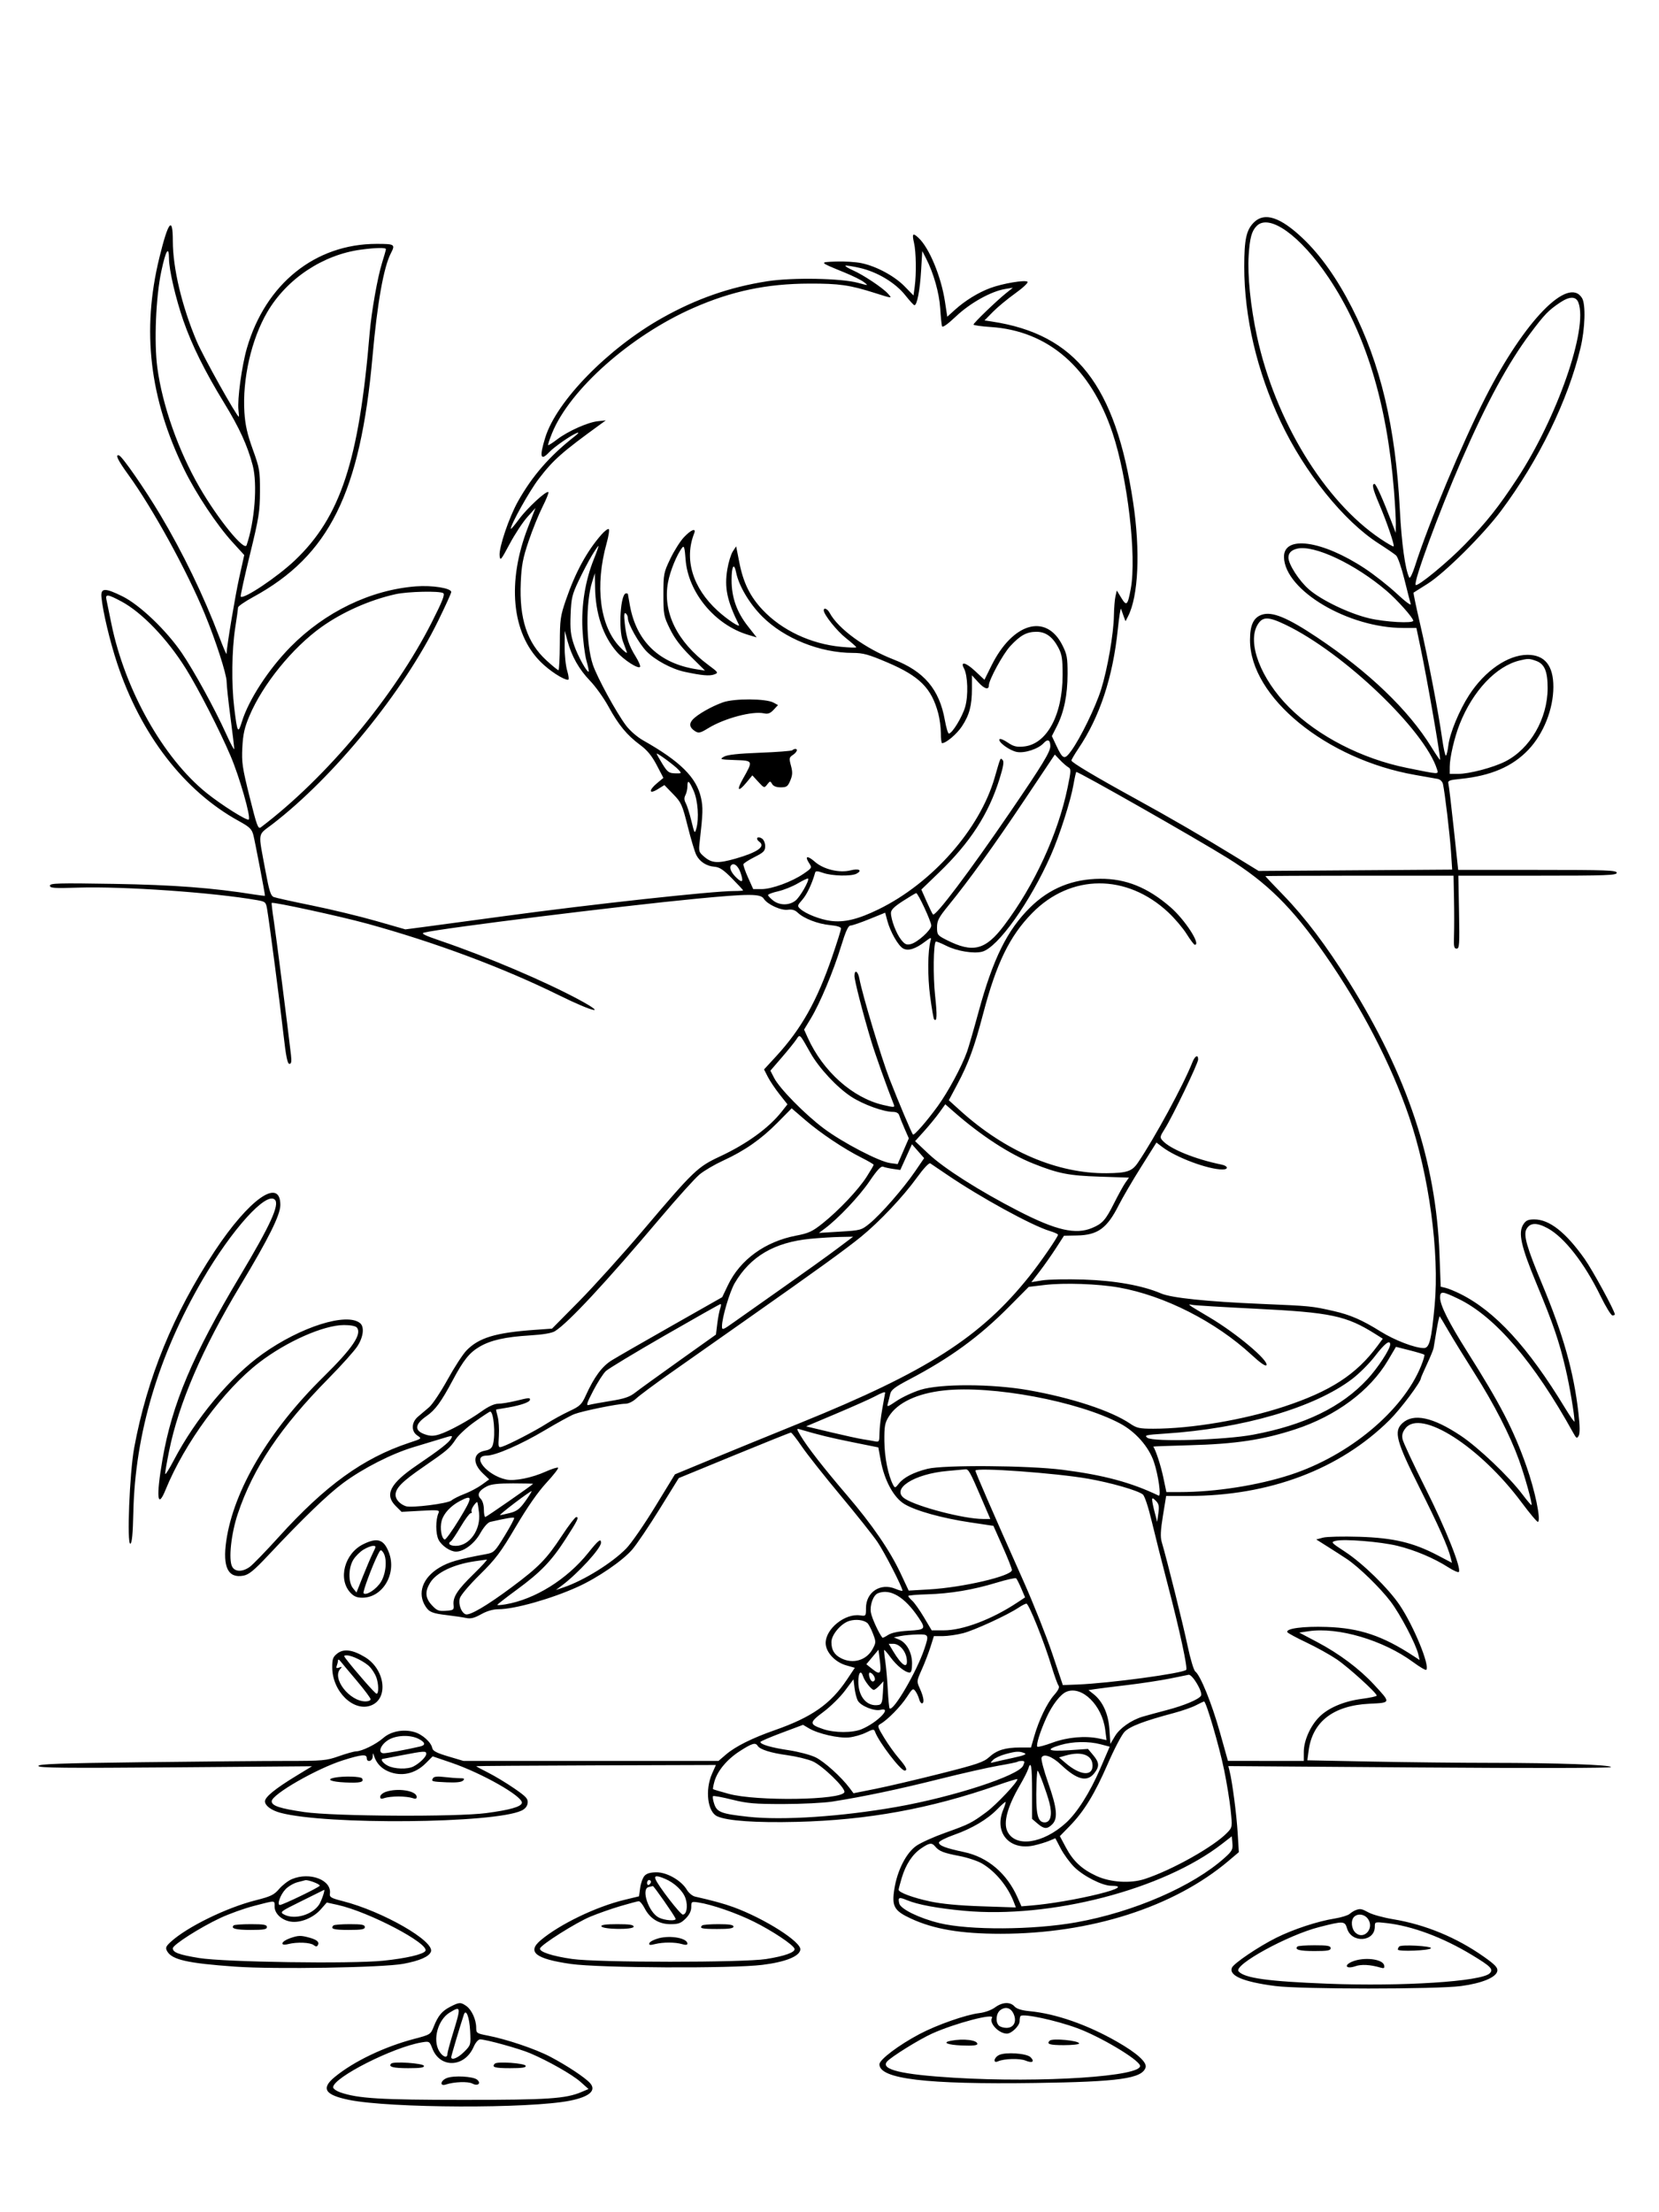 <svg xmlns="http://www.w3.org/2000/svg" width="864" height="1152" viewBox="0 0 864 1152" version="1.1">
	<path d="M 653.017 115.829 C 649.063 119.783, 648.012 124.615, 648.006 138.872 C 647.994 165.110, 654.630 193.387, 666.937 219.538 C 679.358 245.933, 699.785 271.343, 717.934 282.977 C 722.095 285.644, 726.213 288.467, 727.085 289.249 C 727.957 290.031, 729.888 295.582, 731.377 301.585 C 732.865 307.588, 734.353 313.391, 734.682 314.480 C 735.030 315.629, 732 313.396, 727.459 309.155 C 723.158 305.138, 715.628 299.209, 710.727 295.981 C 688.483 281.327, 668.365 278.564, 668.695 290.209 C 669.183 307.453, 702.173 327, 730.786 327 L 737.657 327 739.809 337.255 C 743.199 353.413, 750 392.378, 750 395.646 C 750 396.065, 747.958 393.097, 745.463 389.050 C 733.559 369.742, 712.936 349.941, 686 331.955 C 670.458 321.577, 662.578 318.324, 657.244 320.085 C 652.837 321.539, 651 325.426, 651 333.294 C 651 362.991, 690.737 395.448, 737 403.538 C 742.225 404.452, 747.506 405.387, 748.735 405.615 C 750.032 405.856, 751.185 406.968, 751.483 408.265 C 752.462 412.526, 755.072 434.545, 755.681 443.675 L 756.292 452.851 705.896 453.197 L 655.500 453.543 643 445.868 C 626.794 435.917, 609.213 425.727, 591.060 415.760 C 570.432 404.436, 558 397.021, 558 396.042 C 558 395.580, 559.624 392.793, 561.608 389.850 C 572.752 373.324, 579.580 352.675, 582.152 327.713 C 582.834 321.094, 583.594 316.313, 583.840 317.089 C 584.086 317.865, 584.709 319.625, 585.224 321 L 586.160 323.500 587.455 321 C 592.895 310.500, 593.950 286.925, 590.119 261.500 C 580.932 200.539, 560.241 174.065, 516.612 167.447 L 512.723 166.857 517.070 162.429 C 519.460 159.993, 524.694 155.656, 528.700 152.791 C 532.705 149.927, 535.607 147.207, 535.147 146.747 C 534.008 145.608, 522.137 147.603, 515.677 150.020 C 509.366 152.381, 502.613 156.548, 497.259 161.385 L 493.335 164.930 492.118 156.977 C 490.129 143.984, 483.976 129.145, 478.411 123.916 C 475.362 121.052, 474.884 121.577, 476.031 126.528 C 477.102 131.147, 477.276 142.709, 476.373 149.297 L 475.746 153.872 471.123 149.134 C 465.838 143.718, 456.394 138.639, 448.597 137.020 C 445.659 136.410, 439.711 136.044, 435.378 136.206 C 426.486 136.538, 426.387 136.415, 440 141.974 C 444.125 143.658, 448.603 145.886, 449.950 146.924 C 452.381 148.795, 452.356 148.799, 446.950 147.310 C 438.086 144.868, 412.625 144.418, 399.530 146.472 C 379.846 149.559, 362.549 155.608, 344.731 165.637 C 316.620 181.458, 289.834 208.885, 283.966 227.855 C 280.834 237.981, 281.474 240.318, 286.046 235.451 C 288.685 232.642, 297.793 226.361, 300.671 225.365 C 301.677 225.017, 301.122 225.805, 299.437 227.116 C 286.407 237.260, 277.182 247.830, 269.726 261.162 C 265.103 269.429, 259.786 285.132, 260.192 289.321 C 260.477 292.267, 260.859 291.827, 265.399 283.303 C 268.094 278.245, 272.231 271.945, 274.594 269.303 L 278.889 264.500 274.981 274.567 C 263.962 302.959, 266.441 329.557, 281.514 344.641 C 286.138 349.268, 293.392 354, 295.862 354 C 296.386 354, 296.181 351.930, 295.402 349.341 C 294.631 346.779, 294.030 341.041, 294.066 336.591 L 294.132 328.500 295.542 333.735 C 297.697 341.738, 301.586 348.612, 307.307 354.532 C 310.163 357.488, 314.474 363.517, 316.886 367.932 C 322.125 377.519, 326.506 382.828, 333.389 387.932 C 337.089 390.676, 339.466 393.566, 342 398.401 L 345.500 405.080 342.241 407.790 C 337.715 411.554, 337.904 413.841, 342.506 410.996 L 346.012 408.829 350.560 413.509 C 354.816 417.888, 355.304 418.968, 358.163 430.344 C 359.843 437.030, 361.853 443.733, 362.630 445.241 C 364.457 448.787, 367.954 451.035, 372.152 451.361 C 374.738 451.562, 376.809 452.951, 381.250 457.463 C 384.412 460.676, 387 463.461, 387 463.652 C 387 463.843, 384.863 464.002, 382.250 464.003 C 371.068 464.012, 308.188 470.874, 263 477.019 C 246.775 479.225, 228.466 481.691, 222.314 482.500 L 211.128 483.970 195.814 479.580 C 187.391 477.165, 172.400 473.547, 162.500 471.538 C 152.600 469.529, 143.632 467.543, 142.571 467.124 C 141.009 466.506, 140.203 464.001, 138.331 453.931 C 134.342 432.481, 133.946 435.274, 141.835 429.214 C 173.935 404.559, 210.057 360.275, 228.111 323.446 C 231.900 315.717, 235 308.899, 235 308.296 C 235 306.275, 225.120 304.696, 216.584 305.352 C 193.049 307.161, 169.267 318.640, 151.318 336.854 C 139.898 348.443, 129.518 364.396, 126 375.764 C 123.957 382.366, 123.584 381.698, 121.987 368.579 C 120.499 356.354, 120.715 338.404, 122.488 327 C 123.300 321.775, 123.972 316.978, 123.982 316.340 C 123.992 315.703, 127.487 313.282, 131.750 310.960 C 171.487 289.321, 187.659 256.738, 194.019 185.500 C 196.502 157.694, 199.800 139.156, 203.554 131.895 C 205.959 127.245, 205.588 127, 196.160 127 C 164.188 127, 138.290 147.814, 128.583 181.312 C 125.930 190.466, 123.544 207.966, 124.192 213.517 C 124.415 215.432, 124.500 217, 124.380 217 C 123.306 217, 105.791 185.639, 102.437 177.709 C 94.717 159.455, 90 139.628, 90 125.428 C 90 112.228, 87.628 115.212, 82.975 134.265 C 73.711 172.203, 77.862 207.478, 95.945 244.500 C 102.060 257.019, 112.950 273.422, 121.023 282.272 L 127.200 289.045 124.589 300.784 C 122.480 310.268, 118.160 336.165, 117.964 340.500 C 117.939 341.050, 116.214 337, 114.131 331.500 C 106.106 310.311, 95.101 287.568, 83.405 268 C 75.366 254.549, 63.706 237.735, 62.030 237.177 C 59.774 236.425, 61.274 239.541, 66.918 247.331 C 79.535 264.749, 97.235 296.975, 106.556 319.500 C 112.282 333.339, 117.998 351.014, 118.020 354.953 C 118.032 356.904, 118.930 365.250, 120.016 373.500 C 121.103 381.750, 121.992 389.175, 121.991 390 C 121.991 390.825, 120.058 387.225, 117.696 382 C 111.911 369.203, 100.960 349.238, 94.675 340.028 C 86.569 328.151, 72.767 314.982, 63.760 310.531 C 54.600 306.004, 52.362 306.103, 52.838 311.015 C 53.574 318.597, 57.230 333.972, 61.024 345.436 C 73.310 382.560, 95.940 411.912, 124.291 427.496 C 130.001 430.635, 131.109 431.696, 131.943 434.833 C 132.719 437.747, 138 465.288, 138 466.417 C 138 466.573, 135.637 466.323, 132.750 465.860 C 110.708 462.326, 90.605 460.800, 59.250 460.280 C 30.296 459.799, 26 459.919, 26 461.210 C 26 462.472, 28.178 462.623, 40.750 462.226 C 64.367 461.482, 111.360 464.775, 133.976 468.759 C 138.231 469.508, 138.486 469.744, 139.127 473.524 C 140.326 480.591, 145.866 523.057, 147.638 538.750 C 148.915 550.067, 149.708 554, 150.714 554 C 151.740 554, 151.936 552.849, 151.522 549.250 C 149.757 533.923, 143.773 487.120, 142.604 479.500 C 141.844 474.550, 141.351 470.359, 141.507 470.187 C 142.109 469.526, 177.193 477.144, 191.054 480.944 C 226.692 490.717, 262.074 503.930, 291.500 518.454 C 308.980 527.082, 316.694 528.787, 301.827 520.737 C 284.049 511.110, 253.912 498.283, 229.500 489.951 C 220.758 486.967, 219.013 486.075, 221 485.604 C 230.824 483.277, 323.069 471.814, 362.500 468.021 C 390.008 465.375, 396.124 465.368, 397.753 467.977 C 399.631 470.984, 406.786 474.258, 410.339 473.737 C 412.463 473.425, 414.019 473.887, 415.447 475.254 C 418.657 478.327, 425.954 481.141, 432.250 481.735 C 435.861 482.076, 438 482.738, 438 483.516 C 438 484.196, 435.959 490.713, 433.464 497.997 C 425.468 521.341, 417.312 535.831, 404.081 550.202 L 397.911 556.904 399.883 560.771 C 400.968 562.898, 403.713 566.987, 405.982 569.858 L 410.107 575.077 406.983 579.021 C 400.313 587.443, 388.932 595.681, 374.919 602.229 C 363.252 607.680, 361.303 609.552, 335.020 640.536 C 324.306 653.166, 309.231 669.884, 301.520 677.686 L 287.500 691.873 278.500 692.517 C 258.090 693.977, 249.395 696.603, 242.933 703.257 C 241.044 705.202, 236.606 712.039, 233.071 718.450 C 229.535 724.861, 225.222 731.320, 223.487 732.803 C 221.751 734.286, 219.132 736.510, 217.665 737.743 C 214.282 740.591, 214.054 745.224, 217.190 747.420 C 219.768 749.227, 219.971 749.036, 213 751.357 C 189.122 759.306, 169.506 773.478, 145.196 800.343 C 138.429 807.822, 131.610 814.854, 130.042 815.970 C 126.260 818.663, 122.392 818.601, 120.905 815.823 C 118.933 812.138, 120.374 798.636, 123.843 788.297 C 131.885 764.326, 146.026 743.238, 171.114 717.800 C 177.787 711.035, 184.541 703.499, 186.123 701.054 C 189.259 696.208, 189.876 690.972, 187.539 689.033 C 180.646 683.312, 156.627 690.889, 136.721 705.064 C 119.994 716.976, 101.892 738.668, 90.490 760.466 C 88.020 765.186, 86 768.321, 86 767.432 C 86 766.542, 86.923 761.243, 88.052 755.657 C 93.054 730.899, 105.305 702.416, 125.110 669.500 C 139.957 644.823, 146 632.669, 146 627.483 C 146 612.897, 129.708 624.373, 111.736 651.616 C 90.289 684.128, 76.560 717.702, 69.870 754 C 67.478 766.978, 65.992 804.503, 67.895 803.868 C 68.731 803.590, 69.193 798.694, 69.442 787.485 C 70.349 746.606, 82.525 705.724, 105.521 666.344 C 120.873 640.055, 138.721 620.321, 143.146 624.746 C 145.706 627.306, 140.873 637.875, 124.950 664.536 C 100.286 705.835, 89.617 731.090, 84.623 760 C 81.245 779.560, 81.929 786.355, 86.217 775.824 C 96.175 751.366, 116.555 723.664, 135 709.514 C 149.278 698.561, 168.563 690.038, 179.128 690.013 C 182.545 690.005, 185.180 690.511, 185.836 691.302 C 188.632 694.672, 183.617 702.084, 168.450 717 C 140.073 744.906, 121.664 775.973, 117.842 802.403 C 115.860 816.114, 118.776 822.015, 126.791 820.511 C 129.656 819.974, 132.278 817.809, 139.926 809.670 C 157.913 790.527, 170.616 778.277, 178.681 772.296 C 189.057 764.604, 204.091 756.949, 215.500 753.551 C 220.450 752.077, 227.063 750.075, 230.196 749.102 C 235.580 747.430, 235.841 747.428, 234.963 749.069 C 233.816 751.213, 229.241 754.793, 217.179 762.985 C 203.169 772.500, 200.138 778.292, 206.065 784.219 L 209.130 787.284 219.137 786.732 C 228.210 786.232, 229.075 786.336, 228.395 787.840 C 226.802 791.367, 226.820 798.750, 228.429 801.862 C 230.037 804.971, 234.508 808, 237.490 808 C 241.566 808, 247.074 803.839, 250.103 798.472 C 251.980 795.145, 254.043 792.797, 255.349 792.502 C 263.812 790.587, 267.331 789.997, 267.754 790.421 C 268.023 790.690, 265.815 794.868, 262.847 799.705 C 257.661 808.158, 257.277 808.532, 252.976 809.325 C 238.648 811.967, 233.786 813.373, 228.896 816.286 C 220.050 821.555, 217.157 829.732, 221.691 836.651 C 223.577 839.529, 225.250 840.188, 233 841.105 C 236.575 841.529, 240.945 842.176, 242.710 842.545 C 245.164 843.057, 247.020 842.601, 250.586 840.608 C 253.602 838.922, 256.776 838, 259.564 838 C 267.960 838, 287.110 832.595, 300.918 826.327 C 311.302 821.615, 324.220 812.776, 329.235 806.954 C 331.567 804.248, 337.980 794.758, 343.487 785.867 L 353.500 769.701 382.330 757.850 C 398.186 751.333, 411.495 746, 411.903 746 C 412.312 746, 414.864 749.258, 417.573 753.241 C 420.283 757.223, 429.303 768.636, 437.619 778.602 C 445.934 788.569, 454.652 799.543, 456.993 802.989 C 460.644 808.366, 470 826.582, 470 828.315 C 470 828.635, 468.352 828.209, 466.338 827.368 C 458.548 824.113, 451 829.052, 451 837.404 C 451 841.570, 450.940 841.645, 447.958 841.207 C 440.098 840.053, 430 848.155, 430 855.615 C 430 860.286, 434.846 865.555, 440.665 867.212 L 445.190 868.500 441.066 874.669 C 432.587 887.355, 422.776 894.224, 403.502 900.970 C 391.729 905.090, 383.030 909.427, 378.137 913.615 L 374.182 917 307.785 917 L 241.388 917 233.444 914.639 C 227.533 912.883, 225.411 911.795, 225.153 910.389 C 224.576 907.252, 219.841 903.034, 215.619 901.897 C 209.860 900.347, 203.531 901.595, 199.585 905.060 C 195.859 908.331, 188.547 911.934, 185.500 911.999 C 184.400 912.023, 180.350 913.156, 176.500 914.517 C 169.923 916.842, 168.257 916.992, 148.915 916.996 C 137.593 916.998, 103.955 917.299, 74.165 917.664 C 31.168 918.190, 20 918.591, 20 919.607 C 20 920.641, 33.734 920.779, 91.250 920.327 L 162.500 919.766 154.312 924.750 C 143.353 931.420, 138 935.777, 138 938.027 C 138 940.279, 141.268 942.717, 146 943.994 C 169.761 950.409, 257.488 949.602, 271.663 942.839 C 273.512 941.957, 274.605 940.586, 274.801 938.903 C 275.058 936.695, 274.043 935.591, 267.801 931.288 C 263.785 928.520, 257.688 924.842, 254.250 923.114 C 250.812 921.385, 248.001 919.865, 248.001 919.736 C 248.002 919.606, 276.091 919.412, 310.421 919.305 L 372.839 919.111 370.841 923.627 C 367.089 932.108, 368.467 943.525, 373.519 945.827 C 378.765 948.217, 393.640 949.257, 415 948.727 C 451.957 947.809, 484.553 941.855, 519.490 929.640 C 524.985 927.719, 529.621 926.288, 529.793 926.459 C 530.652 927.319, 519.028 939.720, 513.651 943.678 C 505.911 949.377, 504.789 949.938, 492 954.510 C 486.225 956.575, 479.614 959.558, 477.309 961.139 C 471.978 964.797, 467.272 974.029, 465.760 983.795 C 464.376 992.734, 465.659 995.016, 474.333 999.053 C 486.268 1004.607, 500.354 1007, 521.118 1007 C 567.984 1007, 611.393 993.109, 639.868 969 L 645.183 964.500 644.573 954.459 C 643.986 944.785, 641.796 928.018, 640.384 922.394 L 639.703 919.680 739.351 920.396 C 798.154 920.819, 839 920.744, 839 920.213 C 839 919.007, 810.762 918.007, 776.500 918.001 C 761.100 917.999, 733.280 917.699, 714.679 917.335 L 680.857 916.674 681.533 911.587 C 683.534 896.519, 694.453 888.116, 713.215 887.207 C 724.545 886.658, 724.494 886.888, 715.456 877.126 C 707.949 869.017, 697.376 861.106, 686.081 855.144 L 676.662 850.173 681.433 849.458 C 696.853 847.145, 720.384 854.083, 735.927 865.525 C 739.374 868.063, 742.459 869.875, 742.782 869.552 C 744.800 867.534, 736.280 846.769, 728.966 835.881 C 723.113 827.168, 709.726 814.086, 700.495 808.060 C 693.187 803.290, 692.974 803.045, 695.572 802.392 C 699.941 801.296, 718.800 802.806, 727.726 804.967 C 736.780 807.159, 746.838 811.404, 754.259 816.166 C 756.908 817.866, 759.375 818.959, 759.739 818.594 C 761.300 817.034, 752.945 796.055, 742.404 775.065 C 736.151 762.614, 730.767 751.086, 730.440 749.448 C 730.004 747.272, 730.423 745.731, 731.994 743.734 C 739.982 733.579, 770.798 753.290, 792.454 782.406 C 796.763 788.200, 800.601 792.747, 800.982 792.511 C 802.603 791.509, 799.418 776.176, 794.975 763.588 C 788.183 744.345, 781.506 731.418, 764.212 704.029 C 754.482 688.620, 750.002 679.705, 750.001 675.750 C 750 672.210, 751.053 672.277, 759.528 676.355 C 778.605 685.535, 798.907 709.226, 819.333 746.140 C 820.981 749.117, 821.270 749.270, 822.179 747.644 C 822.869 746.411, 822.821 742.594, 822.027 735.667 C 819.576 714.260, 814.138 695.010, 803.048 668.474 C 795.148 649.571, 793.315 643.148, 794.949 640.095 C 796.793 636.649, 800.310 636.500, 806.048 639.622 C 814.722 644.343, 825.199 657.777, 833.533 674.865 C 836.252 680.439, 839.044 685, 839.738 685 C 840.432 685, 841 684.768, 841 684.483 C 841 682.715, 829.345 661.314, 825.215 655.500 C 815.378 641.652, 806.893 635, 799.063 635 C 795.868 635, 794.707 635.518, 793.387 637.533 C 790.532 641.889, 792.081 648.889, 800.259 668.586 C 808.955 689.531, 812.057 698.627, 815.407 713 C 817.517 722.052, 820 736.778, 820 740.237 C 820 740.838, 817.782 737.678, 815.070 733.214 C 795.771 701.439, 778.702 682.847, 760.500 673.778 C 757.750 672.407, 754.333 671.006, 752.907 670.663 L 750.314 670.041 749.684 653.270 C 747.867 604.853, 733.029 560.179, 702.556 511.372 C 690.701 492.386, 679.781 477.934, 668.448 466.232 C 663.263 460.880, 659.016 456.387, 659.011 456.250 C 659.005 456.113, 681.050 456, 708 456 L 757 456 757.244 468.250 C 757.379 474.988, 757.377 483.538, 757.240 487.250 C 757.032 492.895, 757.255 494, 758.603 494 C 760.042 494, 760.177 491.959, 759.857 475 L 759.498 456 800.749 456 C 836.750 456, 842 455.809, 842 454.500 C 842 453.191, 836.745 453, 800.707 453 L 759.414 453 757.117 431.513 C 755.853 419.694, 754.600 409.185, 754.331 408.159 C 753.902 406.516, 754.663 406.209, 760.672 405.600 C 776.491 403.998, 787.717 399.164, 796.027 390.378 C 803.885 382.069, 808.964 369.270, 808.988 357.718 C 809.011 346.599, 804.502 341, 795.525 341 C 785.333 341, 773.280 349.310, 765.087 361.987 C 759.976 369.894, 755.044 381.833, 754.303 388.090 C 753.979 390.823, 753.411 393.246, 753.041 393.475 C 752.670 393.704, 751.785 389.753, 751.074 384.696 C 749.135 370.917, 743.672 342.522, 739.523 324.662 C 737.499 315.951, 735.991 308.728, 736.171 308.610 C 736.352 308.493, 739.650 306.411, 743.500 303.984 C 752.392 298.378, 772.452 278.458, 781.752 266 C 801.334 239.767, 816.600 208.466, 823.119 181.184 C 825.524 171.119, 825.907 158.435, 823.903 155.195 C 816.735 143.604, 793.952 167.028, 773.690 206.821 C 761.384 230.990, 744.100 272.330, 736.921 294.765 C 735.630 298.800, 734.306 301.468, 733.942 300.765 C 731.844 296.708, 729.939 283.018, 729.035 265.500 C 726.814 222.452, 718.998 189.497, 704.060 160.197 C 696.316 145.009, 687.754 132.920, 678.541 124.169 C 666.796 113.013, 658.534 110.313, 653.017 115.829 M 654.488 117.655 C 651.871 120.272, 650.888 123.873, 650.300 133 C 649.631 143.387, 651.295 159.669, 654.586 174.952 C 664.027 218.784, 689.720 260.964, 718.946 280.609 C 722.491 282.992, 725.575 284.759, 725.799 284.535 C 726.385 283.948, 722.247 271.806, 718.345 262.661 C 714.968 254.748, 714.318 252, 715.823 252 C 716.631 252, 720.092 259.683, 724.604 271.500 L 726.896 277.500 726.948 272.895 C 726.977 270.363, 726.536 262.488, 725.968 255.395 C 722.310 209.664, 711.057 173.057, 691.879 144.501 C 677.232 122.691, 661.062 111.081, 654.488 117.655 M 188 129.998 C 168.139 132.656, 149.376 145.154, 139.206 162.500 C 130.920 176.634, 126.170 197.447, 127.287 214.733 C 127.715 221.358, 128.779 226.066, 131.641 234 C 135.212 243.898, 135.427 245.159, 135.392 256 C 135.359 266.398, 134.855 269.548, 130.136 288.875 C 127.265 300.631, 125.118 310.452, 125.365 310.699 C 126.890 312.223, 144.465 300.452, 153.549 291.824 C 177.338 269.226, 186.992 239.910, 192.510 173.500 C 193.428 162.451, 196.623 144.381, 198.996 136.810 C 200.084 133.340, 200.980 130.162, 200.987 129.750 C 201.002 128.867, 195.698 128.968, 188 129.998 M 84.001 141.308 C 81.149 154.730, 80.183 178.272, 81.942 191.486 C 84.531 210.947, 92.909 234.721, 103.854 253.664 C 113.408 270.202, 127.269 287.268, 128.423 283.915 C 132.657 271.623, 134.156 252.063, 131.609 242.350 C 128.919 232.088, 124.650 222.754, 116.733 209.822 C 106.741 193.502, 99.953 179.809, 95.507 167 C 91.508 155.482, 88.040 140.580, 88.016 134.809 C 87.985 127.613, 86.347 130.264, 84.001 141.308 M 479.689 141.114 C 479.068 151.387, 477.565 159.070, 476.203 158.926 C 475.816 158.885, 473.700 156.574, 471.500 153.790 C 466.349 147.272, 456.920 141.597, 447.796 139.522 C 443.920 138.640, 440.542 138.124, 440.291 138.376 C 440.039 138.627, 441.860 139.729, 444.337 140.825 C 449.676 143.187, 459.718 149.885, 462.405 152.878 C 464.767 155.509, 464.901 155.515, 455.597 152.562 C 442.521 148.412, 437.087 147.634, 421.500 147.679 C 399.290 147.743, 381.062 151.575, 361.034 160.389 C 328.458 174.725, 296.758 202.823, 287.523 225.545 C 286.202 228.795, 285.275 231.608, 285.462 231.796 C 285.650 231.983, 287.761 230.643, 290.153 228.816 C 295.795 224.510, 306.141 219.892, 311.374 219.344 L 315.500 218.912 313.026 220.706 C 292.610 235.510, 288.201 239.404, 280.574 249.360 C 275.767 255.637, 266.055 272.979, 266.015 275.360 C 266.007 275.833, 267.942 273.582, 270.316 270.357 C 274.641 264.481, 284.620 255.287, 285.604 256.271 C 285.892 256.559, 284.498 260.032, 282.506 263.987 C 280.514 267.943, 277.265 275.977, 275.285 281.840 C 272.302 290.676, 271.606 294.341, 271.214 303.257 C 270.384 322.183, 274.496 334.683, 284.586 343.905 C 287.652 346.707, 290.462 349, 290.831 349 C 291.199 349, 291.522 342.813, 291.550 335.250 C 291.596 322.480, 291.826 320.842, 294.771 312.277 C 299.691 297.975, 305.660 287.013, 313.212 278.411 C 314.856 276.539, 316.570 275.234, 317.021 275.513 C 317.472 275.791, 316.994 279.053, 315.959 282.760 C 309.726 305.085, 312.335 325.840, 322.757 336.848 C 325.231 339.461, 326.848 340.623, 326.446 339.500 C 326.052 338.400, 325.135 335.925, 324.409 334 C 321.970 327.539, 323.185 309, 326.047 309 C 326.571 309, 327 309.142, 327 309.316 C 327 309.490, 327.485 312.257, 328.078 315.464 C 331.537 334.173, 343.474 345.530, 362.834 348.532 L 367.167 349.204 359.741 341.852 C 354.493 336.656, 351.316 332.453, 348.908 327.521 C 345.659 320.868, 345.500 320.027, 345.500 309.521 C 345.500 298.940, 345.643 298.201, 349.083 290.999 C 351.053 286.873, 354.256 281.810, 356.201 279.749 C 359.950 275.773, 362.715 274.734, 361.521 277.750 C 356.199 291.193, 360.730 306.155, 373.717 318.025 C 378.824 322.692, 385.766 327.265, 384.810 325.333 C 378.617 312.813, 377.201 306.036, 378.783 296.491 C 379.391 292.822, 380.675 288.622, 381.636 287.160 L 383.384 284.500 385.069 293.040 C 387.148 303.581, 390.682 310.726, 397.251 317.672 C 407.252 328.247, 422.273 335.307, 438.008 336.828 C 442.404 337.253, 445.975 337.353, 445.944 337.050 C 445.913 336.748, 443.500 334.616, 440.580 332.313 C 435.842 328.575, 429 320.018, 429 317.829 C 429 316.203, 430.949 317.037, 432.077 319.144 C 436.506 327.419, 450.617 337.708, 465.388 343.431 C 481.275 349.586, 489.203 358.959, 492.063 374.966 C 492.755 378.835, 493.695 382, 494.154 382 C 495.864 382, 501.108 373.437, 502.653 368.122 C 504.352 362.278, 504.029 351.791, 502.035 348.066 C 499.964 344.196, 502.997 344.917, 507.838 349.445 L 512.700 353.993 516.316 346.676 C 527.383 324.282, 544.784 319.220, 553.250 335.930 C 555.685 340.737, 555.998 342.455, 555.985 350.929 C 555.968 361.904, 554.148 370.801, 550.410 378.177 L 547.806 383.316 550.089 388.190 C 553.526 395.528, 554.382 395.836, 557.887 390.998 C 562.720 384.326, 570.574 368.189, 573.451 359.020 C 576.772 348.440, 579.962 330.077, 580.118 320.651 C 580.183 316.718, 580.550 312.150, 580.933 310.500 L 581.629 307.500 583.971 311.347 C 586.713 315.853, 587.298 315.286, 588.906 306.566 C 592.020 289.678, 587.246 248.874, 579.422 225.500 C 568.014 191.421, 545.917 172.225, 515.852 170.277 C 510.983 169.962, 507 169.394, 507 169.016 C 507 168.197, 519.021 156.609, 524 152.628 L 527.500 149.830 523.500 150.488 C 516.197 151.690, 505.327 157.727, 497.968 164.669 C 493.448 168.933, 490.872 170.746, 490.591 169.861 C 490.354 169.112, 489.931 164.900, 489.651 160.500 C 489.145 152.545, 486.213 142.220, 482.288 134.570 L 480.317 130.728 479.689 141.114 M 812.390 157.605 C 806.448 161.584, 804.357 163.752, 797.053 173.500 C 785.399 189.054, 774.025 210.034, 761.036 239.939 C 749.242 267.093, 735.946 303.279, 737.275 304.608 C 738.311 305.645, 754.134 292.614, 763.045 283.385 C 774.423 271.603, 780.286 264.225, 789.975 249.500 C 810.893 217.710, 827.156 171.060, 822.025 157.565 C 820.745 154.199, 817.455 154.212, 812.390 157.605 M 308.245 289.278 C 306.516 292.150, 303.402 298.095, 301.326 302.488 C 297.950 309.634, 297.512 311.480, 297.175 319.988 C 296.867 327.757, 297.190 330.659, 298.935 335.826 C 300.867 341.543, 305.820 350.513, 306.610 349.724 C 306.784 349.550, 306.240 346.953, 305.401 343.953 C 304.562 340.954, 303.634 333.550, 303.337 327.500 C 302.724 314.975, 304.831 302.173, 309.344 290.999 C 310.767 287.478, 311.808 284.475, 311.660 284.326 C 311.511 284.177, 309.974 286.406, 308.245 289.278 M 355.369 285.087 C 352.581 288.569, 348.996 297.292, 347.892 303.280 C 345.039 318.766, 352.577 334.183, 368.927 346.302 C 374.179 350.195, 374.277 350.353, 371.954 351.213 C 369.509 352.117, 365.434 351.753, 356.500 349.832 C 349.809 348.394, 341.088 343.703, 336.703 339.185 C 332.787 335.150, 327 324.875, 327 321.957 C 327 320.946, 326.484 319.799, 325.854 319.410 C 325.013 318.890, 324.893 320.334, 325.402 324.841 C 326.254 332.363, 327.522 336.174, 331.101 341.960 C 332.618 344.412, 333.633 346.785, 333.356 347.232 C 332.521 348.585, 324.969 343.764, 321.245 339.500 C 314.003 331.208, 310.095 319.533, 309.901 305.614 L 309.802 298.500 308.396 302.987 C 304.974 313.904, 305.159 335.431, 308.765 346.151 C 310.995 352.779, 320.969 371.067, 326.028 377.803 C 328.020 380.456, 331.864 383.805, 334.862 385.500 C 354.265 396.470, 362.695 404.810, 365.059 415.374 C 366.184 420.401, 366.100 423.397, 364.420 438.070 C 363.806 443.434, 363.899 443.738, 366.968 446.320 C 370.791 449.537, 374.057 449.700, 383.059 447.126 C 394.534 443.845, 398.830 440.811, 395.476 438.359 C 393.227 436.714, 394.432 435.152, 396.798 436.644 C 397.761 437.252, 398.500 438.974, 398.500 440.609 C 398.500 443.109, 397.757 443.876, 393 446.281 C 389.975 447.811, 387.355 449.482, 387.178 449.996 C 387.001 450.510, 388.075 453.646, 389.565 456.965 L 392.273 463 396.614 463 C 401.933 463, 412.473 459.147, 418.505 454.997 C 422.926 451.955, 422.966 451.877, 421.359 449.425 C 418.905 445.680, 420.490 445.345, 424.403 448.781 C 428.887 452.718, 437.156 454.711, 442.927 453.246 C 447.307 452.135, 449.325 453.220, 446.094 454.950 C 443.357 456.415, 433.260 456.183, 428.682 454.551 C 425.873 453.549, 424.780 453.494, 424.543 454.345 C 422.943 460.081, 420.269 465.764, 417.895 468.467 C 415.180 471.559, 415.125 471.803, 416.805 473.323 C 419.634 475.884, 427.077 478.812, 432.618 479.545 C 439.648 480.476, 446.843 478.741, 457.500 473.545 C 485.487 459.901, 510.229 431.868, 517.998 405 C 521.210 393.892, 520.924 394.524, 522.170 395.770 C 522.976 396.576, 522.534 399.250, 520.534 405.665 C 514.840 423.927, 505.288 438.693, 489.028 454.365 L 479.830 463.230 482.539 469.365 C 484.029 472.739, 485.530 475.808, 485.874 476.184 C 487.109 477.533, 504.766 454.112, 526.347 422.500 C 542.988 398.124, 547 391.527, 547 388.541 C 547 385.257, 545.630 384.646, 543.511 386.988 C 540.792 389.993, 533.652 392.345, 529.573 391.580 C 525.798 390.871, 519.651 386.373, 520.526 384.958 C 520.818 384.486, 522.732 385.243, 524.778 386.641 C 527.795 388.702, 529.372 389.102, 533.106 388.752 C 545.110 387.629, 553.392 372.429, 553.404 351.500 C 553.409 343.161, 553.048 340.810, 551.233 337.345 C 548.254 331.658, 544.617 329, 539.815 329 C 534.677 329, 531.330 330.834, 526.088 336.520 C 522.322 340.605, 515 354.048, 515 356.875 C 515 359.423, 512.708 358.793, 509.590 355.389 L 506.176 351.663 506.176 358.647 C 506.176 367.417, 504.858 372.362, 500.945 378.270 C 498.306 382.254, 492.699 387, 490.632 387 C 490.284 387, 489.995 384.637, 489.988 381.750 C 489.982 378.863, 489.375 374.250, 488.641 371.500 C 485.112 358.290, 478.920 352.110, 462 344.909 C 452.332 340.795, 449.497 340.014, 444.208 340.007 C 427.062 339.987, 408.443 332.512, 396.974 321.043 C 390.286 314.355, 384.755 305.026, 383.369 298.094 C 382.280 292.650, 381 294.775, 381 302.025 C 381 311.129, 383.670 318.683, 389.520 326.129 L 394.075 331.927 389.548 330.564 C 372.266 325.363, 358.279 308.436, 357.043 291.225 C 356.623 285.382, 356.244 283.994, 355.369 285.087 M 675.500 285.726 C 672.491 286.462, 670.999 288.005, 671.009 290.372 C 671.025 293.877, 676.582 302.482, 681.703 306.932 C 688.159 312.543, 702.608 319.480, 713 321.959 C 721.317 323.942, 736 324.755, 736 323.232 C 736 321.734, 727.710 312.432, 722.145 307.685 C 705.667 293.628, 684.309 283.574, 675.500 285.726 M 206 309.426 C 192.584 312.404, 178.377 318.701, 167.395 326.538 C 152.266 337.333, 136.800 356.424, 129.884 372.842 C 127.327 378.910, 126.564 382.314, 126.207 389.237 C 125.805 397.039, 126.211 399.796, 130.002 415.007 C 133.800 430.246, 134.418 431.910, 135.873 430.808 C 170.107 404.869, 205.407 362.519, 224.885 324.020 C 230.452 313.017, 231.826 309.505, 230.815 308.865 C 228.882 307.639, 212.368 308.012, 206 309.426 M 55.429 312.250 C 55.686 313.488, 56.849 319.155, 58.014 324.844 C 65.079 359.340, 85.023 394.790, 107.571 412.928 C 115.439 419.258, 128.720 427.613, 129.566 426.767 C 130.766 425.568, 124.711 404.475, 120.018 393.500 C 114.269 380.058, 103.294 358.634, 96.872 348.316 C 87.164 332.720, 73.908 318.894, 63.178 313.175 C 56.088 309.397, 54.805 309.243, 55.429 312.250 M 654.989 325.250 C 649.329 334.534, 656.543 353.511, 671.369 368.337 C 686.390 383.358, 709.212 395.104, 732.614 399.857 C 749.751 403.339, 749.230 403.310, 748.435 400.738 C 742.123 380.321, 699.761 339.845, 669.528 325.344 C 660.505 321.016, 657.582 320.997, 654.989 325.250 M 791.438 343.938 C 779.224 346.861, 767.064 359.739, 760.217 377 C 757.474 383.914, 755.034 394.351, 755.015 399.250 L 755 403 759.340 403 C 765.180 403, 777.638 399.724, 783.938 396.531 C 796.912 389.957, 806 374.206, 806 358.294 C 806 349.489, 804.351 345.667, 799.881 344.108 C 796.374 342.886, 795.875 342.876, 791.438 343.938 M 376.487 365.743 C 370.449 367.898, 363.154 372.068, 360.725 374.752 C 358.696 376.994, 359.140 378.982, 362.082 380.819 C 363.849 381.922, 364.758 381.706, 368.812 379.219 C 377.256 374.038, 391.851 370.150, 397.882 371.474 C 399.941 371.926, 401.137 371.483, 402.888 369.620 L 405.188 367.171 402.844 365.885 C 398.929 363.738, 382.355 363.648, 376.487 365.743 M 412.650 390.683 C 412.275 391.059, 404.662 391.645, 395.734 391.985 C 384.341 392.420, 378.754 393.036, 377 394.052 C 374.653 395.412, 375.007 395.518, 382.804 395.791 C 392.361 396.127, 392.312 396.005, 386.815 405.750 C 383.402 411.800, 384.478 412.669, 388.836 407.382 L 391.818 403.765 394.915 407.132 C 397.956 410.440, 398.039 410.464, 399.563 408.500 C 401.018 406.626, 401.178 406.610, 402.107 408.250 C 402.756 409.395, 404.311 410, 406.601 410 C 409.664 410, 410.287 409.557, 411.580 406.463 C 412.769 403.618, 412.837 402.108, 411.929 398.736 C 410.900 394.913, 410.985 394.422, 412.900 393.150 C 415.013 391.747, 415.716 390, 414.167 390 C 413.708 390, 413.026 390.307, 412.650 390.683 M 342 392.487 C 342 392.752, 343.333 395.137, 344.963 397.786 C 347.584 402.045, 348.343 402.613, 351.530 402.704 C 355.044 402.803, 355.090 402.757, 353.367 400.853 C 351.363 398.639, 342 391.747, 342 392.487 M 533.509 416.628 C 517.591 440.439, 504.673 458.362, 493.838 471.671 C 488.856 477.791, 488 479.438, 488 482.905 C 488 486.772, 488.238 487.087, 492.978 489.489 C 506.727 496.456, 513.237 494.797, 523.004 481.834 C 538.728 460.967, 551.001 434.301, 555.994 410.159 C 557.857 401.146, 557.878 400.433, 556.306 399.500 C 555.379 398.950, 553.434 397.248, 551.984 395.718 L 549.348 392.936 533.509 416.628 M 559.032 408.736 C 557.580 417.073, 551.855 434.958, 547.380 445.136 C 536.571 469.720, 519.594 493.558, 511.436 495.605 C 507.017 496.715, 498.361 495.287, 492.911 492.549 C 490.058 491.116, 487.551 490.115, 487.342 490.325 C 486.123 491.544, 485.910 508.385, 486.988 518.387 C 488.128 528.971, 487.988 532.321, 486.469 530.802 C 486.176 530.510, 485.252 525.147, 484.414 518.885 C 483.008 508.375, 483.130 495.047, 484.682 489.615 C 485.146 487.990, 484.756 488.084, 481.856 490.296 C 476.792 494.158, 473.028 495.353, 470.383 493.937 C 467.815 492.563, 463.649 485.253, 462.090 479.388 L 460.997 475.276 452.749 478.621 C 448.212 480.461, 443.784 481.974, 442.909 481.983 C 441.761 481.995, 440.400 484.995, 438.024 492.750 C 434.031 505.785, 427.061 522.427, 422.286 530.325 L 418.764 536.150 420.632 540.302 C 428.534 557.864, 444.014 571.694, 459.923 575.405 C 465.705 576.754, 466.112 576.737, 465.492 575.180 C 461.924 566.202, 455.752 548.854, 453.688 542 C 449.454 527.939, 445.003 510.645, 445.002 508.250 C 444.999 504.604, 446.851 505.677, 447.590 509.750 C 449.059 517.839, 459.071 551.109, 463.315 562 C 467.845 573.628, 474.819 590.152, 475.472 590.805 C 476.086 591.419, 482.735 583.799, 488.390 576 C 493.833 568.493, 500.886 555.374, 503.646 547.624 C 504.454 545.356, 507.137 536.075, 509.607 527 C 517.162 499.249, 524.533 484.333, 536.539 472.500 C 546.571 462.613, 558.542 457.728, 573 457.622 C 586.334 457.525, 597.758 462.145, 609.597 472.423 C 617.145 478.976, 625.596 492.044, 622.250 491.987 C 621.837 491.980, 619.925 489.457, 618 486.380 C 616.075 483.302, 611.788 478.246, 608.473 475.142 C 586.789 454.841, 557.618 454.984, 537.533 475.489 C 525.836 487.431, 518.941 501.577, 512.061 527.748 C 507.418 545.408, 504.372 553.728, 498.526 564.718 L 494.141 572.960 500.035 578.294 C 523.552 599.575, 550.672 611.182, 576.322 610.942 C 586.937 610.843, 589.546 609.971, 592.590 605.500 C 601.205 592.849, 616.366 564.929, 620.963 553.250 C 622.344 549.743, 624.010 548.915, 623.984 551.750 C 623.965 553.790, 610.638 581.469, 606.605 587.843 C 604.033 591.909, 603.963 592.302, 605.511 594.012 C 609.478 598.396, 622.370 603.622, 636.250 606.473 C 639.603 607.162, 639.901 609, 636.660 609 C 629.212 609, 612.516 602.777, 605.385 597.342 L 602.269 594.968 594.241 607.734 C 589.826 614.755, 584.623 623.650, 582.678 627.500 C 576.539 639.657, 571.736 643.154, 560.884 643.367 L 554.121 643.500 549.924 650 C 547.615 653.575, 543.792 659.015, 541.429 662.088 L 537.132 667.677 542.816 666.745 C 545.942 666.233, 555.700 666.047, 564.500 666.332 C 580.759 666.860, 595.122 669.447, 604.739 673.580 C 610.093 675.882, 628.656 677.808, 657 679.003 C 682.590 680.083, 683.182 680.141, 694.500 682.708 C 703.233 684.688, 709.409 687.375, 719 693.369 C 726.330 697.949, 736.901 702, 741.524 702 C 744.430 702, 745.471 697.883, 747.161 679.712 C 749.709 652.314, 744.233 611.961, 733.833 581.500 C 724.478 554.100, 709.033 524.343, 689.938 496.930 C 672.918 472.494, 659.839 459.561, 639.191 446.744 C 622.585 436.437, 562.052 402, 560.539 402 C 560.356 402, 559.677 405.031, 559.032 408.736 M 358 409.566 C 358 410.977, 357.534 413.002, 356.965 414.066 C 356.227 415.444, 356.281 416.647, 357.153 418.250 C 357.826 419.488, 359.139 423.650, 360.071 427.500 C 361.667 434.088, 361.818 434.323, 362.633 431.500 C 364.148 426.255, 363.474 416.841, 361.217 411.750 C 358.845 406.397, 358 405.823, 358 409.566 M 380.547 450.924 C 379.751 452.212, 381.159 454.929, 383.914 457.422 C 386.752 459.990, 387.273 459.090, 385.654 454.413 C 384.330 450.582, 381.818 448.867, 380.547 450.924 M 415.473 460.030 C 412.738 461.634, 408.137 463.481, 405.250 464.133 C 402.363 464.785, 400 465.664, 400 466.087 C 400 466.509, 401.186 467.788, 402.635 468.927 C 405.972 471.553, 410.990 471.582, 414.278 468.996 C 416.684 467.104, 421.681 458.348, 420.837 457.504 C 420.622 457.288, 418.208 458.425, 415.473 460.030 M 470.250 469.192 C 465.677 472.136, 464 473.810, 464 475.430 C 464 478.903, 466.793 486.214, 469.337 489.402 C 471.237 491.781, 472.140 492.182, 474.352 491.626 C 477.856 490.747, 485 484.280, 485 481.987 C 485 479.877, 478.064 464.963, 477.139 465.084 C 476.788 465.130, 473.688 466.978, 470.250 469.192 M 414.744 541.267 C 413.850 542.632, 410.441 546.851, 407.169 550.644 L 401.220 557.539 403.174 561.347 C 405.998 566.852, 419.109 580.191, 428.984 587.607 C 438.720 594.918, 457.874 604.907, 463.620 605.671 L 467.500 606.186 470.405 599.489 L 473.309 592.792 471.062 587.646 C 469.826 584.816, 468.579 581.712, 468.291 580.750 C 467.955 579.629, 466.768 579, 464.989 579 C 460.142 579, 449.564 575.165, 443.428 571.183 C 435.927 566.315, 426.525 556.220, 422 548.173 C 416.377 538.175, 416.620 538.405, 414.744 541.267 M 489.229 579.330 C 487.538 581.685, 484 586.008, 481.367 588.937 L 476.580 594.261 483.603 600.881 C 491.675 608.489, 510.234 620.277, 530.570 630.712 C 550.066 640.716, 560.190 643.036, 568.746 639.462 C 574.156 637.201, 575.794 635.353, 580.236 626.500 C 582.443 622.100, 585.085 617.317, 586.106 615.871 L 587.964 613.242 572.732 612.735 C 556.551 612.197, 551.234 611.151, 538.102 605.921 C 525.709 600.985, 510.849 591.303, 496.902 579.079 L 492.304 575.049 489.229 579.330 M 404.896 584.642 C 396.367 593.272, 387.810 599.241, 376.595 604.387 C 372.247 606.381, 366.755 609.599, 364.390 611.536 C 362.025 613.474, 352.783 623.709, 343.853 634.280 C 315.378 667.984, 295.871 688.943, 289 693.214 C 287.387 694.216, 282.774 694.995, 276 695.407 C 263.118 696.192, 255.581 697.883, 249.759 701.295 C 244.472 704.394, 241.391 708.239, 235.805 718.708 C 229.763 730.033, 226.676 734.260, 222.162 737.388 C 215.840 741.769, 215.644 745.067, 221.588 747.029 C 224.150 747.875, 225.934 747.860, 228.750 746.970 C 233.749 745.391, 244.159 739.712, 250.880 734.900 C 254.360 732.407, 257.440 730.994, 259.413 730.984 C 261.111 730.976, 265.200 730.317, 268.500 729.520 C 275.694 727.783, 276 727.757, 276 728.879 C 276 730.127, 271.468 731.744, 264.566 732.957 C 261.303 733.531, 258.527 734, 258.397 734 C 258.267 734, 258.622 735.667, 259.184 737.705 C 259.747 739.742, 260.026 744.243, 259.806 747.708 C 259.426 753.678, 259.512 753.973, 261.452 753.371 C 264.938 752.291, 278.693 745.171, 284.618 741.381 C 287.718 739.399, 293.049 736.468, 296.465 734.870 C 302.039 732.261, 302.919 731.427, 305.052 726.732 C 309.469 717.010, 313.536 711.501, 318.616 708.364 C 321.302 706.704, 335.339 698.631, 349.808 690.423 L 376.116 675.500 379.134 669.198 C 385.463 655.983, 398.478 646.534, 414.604 643.449 C 421.165 642.193, 423.085 641.307, 428.365 637.097 C 436.849 630.332, 447.002 619.600, 451.353 612.798 C 453.359 609.662, 455 606.856, 455 606.562 C 455 606.269, 452.188 604.618, 448.750 602.893 C 439.529 598.266, 427.375 590.139, 419.360 583.241 L 412.293 577.158 404.896 584.642 M 471.903 602.553 L 468.869 609.246 465.184 608.721 C 463.158 608.433, 460.803 607.914, 459.951 607.569 C 458.821 607.110, 456.876 609.186, 452.763 615.240 C 447.515 622.966, 436.470 634.632, 429.500 639.809 L 426.500 642.037 437.500 641.371 C 448.230 640.721, 448.608 640.617, 452.922 637.103 C 458.691 632.403, 470.530 618.840, 476.535 610.052 L 481.289 603.093 478.114 599.477 L 474.938 595.860 471.903 602.553 M 477.468 613.308 C 470.348 623.163, 458.059 636.171, 448.500 643.972 C 440.448 650.543, 426.327 660.753, 389 686.997 C 374.425 697.244, 356.200 710.060, 348.500 715.477 C 340.800 720.894, 333.129 726.603, 331.452 728.163 C 329.613 729.876, 327.297 731, 325.609 731 C 321.723 731, 303.244 734.775, 299 736.435 C 297.075 737.188, 290.143 740.993, 283.595 744.889 C 271.316 752.197, 257.995 758, 253.501 758 C 245.142 758, 253.608 768.369, 263.679 770.466 C 268.023 771.370, 276.957 769.580, 284.105 766.373 C 287.370 764.907, 290.315 763.982, 290.650 764.316 C 290.984 764.651, 288.240 768.183, 284.552 772.166 C 280.185 776.884, 274.649 784.828, 268.674 794.954 C 260.721 808.431, 258.211 811.773, 249.817 820.060 C 244.186 825.620, 239.843 830.777, 239.440 832.384 C 238.657 835.502, 240.229 839.767, 242.479 840.630 C 244.576 841.435, 253.598 836.137, 266.500 826.526 C 280.594 816.027, 284.643 811.879, 292.560 799.834 C 296.115 794.425, 299.517 790, 300.119 790 C 301.678 790, 300.857 791.689, 294.552 801.463 C 287.163 812.917, 281.620 818.677, 269.264 827.744 C 263.619 831.886, 259 835.477, 259 835.725 C 259 835.973, 260.887 835.857, 263.194 835.467 C 278.574 832.869, 295.256 822.487, 306.377 808.593 C 311.615 802.048, 313 800.955, 313 803.365 C 313 806.294, 300.992 819.403, 292.500 825.743 L 289.500 827.983 293.571 826.599 C 304.116 823.014, 318.868 813.841, 326.187 806.318 C 328.765 803.668, 335.515 793.908, 341.187 784.629 L 351.500 767.757 369.500 760.307 C 379.400 756.209, 400.775 747.470, 417 740.887 C 482.991 714.113, 510.852 696.255, 536.173 664.500 C 541.963 657.239, 551 644.118, 551 642.972 C 551 642.612, 549.092 641.745, 546.760 641.046 C 537.400 638.242, 510.365 623.422, 493.035 611.595 C 488.929 608.793, 485.078 606.189, 484.478 605.808 C 483.832 605.399, 480.967 608.465, 477.468 613.308 M 422 645.098 C 403.319 646.918, 390.796 654.254, 382.653 668.149 C 380.012 672.654, 376 686.222, 376 690.644 C 376 692.830, 376.403 692.681, 382.750 688.144 C 386.462 685.490, 398.050 677.314, 408.500 669.976 C 418.950 662.638, 431.281 653.791, 435.902 650.317 L 444.305 644 437.402 644.135 C 433.606 644.209, 426.675 644.643, 422 645.098 M 544.128 669.133 L 535.756 670.129 525.628 680.350 C 509.958 696.163, 494.871 707.158, 473.350 718.448 C 466.072 722.267, 464.082 723.786, 463.624 725.874 C 463.307 727.318, 462.758 729.518, 462.404 730.763 C 461.807 732.860, 462.144 732.768, 466.985 729.510 C 469.859 727.576, 475.426 724.983, 479.355 723.747 C 489.628 720.516, 516.659 720.593, 535.500 723.907 C 558.125 727.885, 578.725 734.664, 588.614 741.384 C 591.989 743.677, 593.471 744, 600.626 744 C 620.397 744, 647.718 739.392, 668.515 732.549 C 692.908 724.522, 706.382 715.779, 717.425 700.809 L 720.147 697.118 716.324 694.709 C 701.114 685.128, 693.224 683.458, 654 681.515 C 637.225 680.684, 622.375 679.785, 621 679.516 C 618.007 678.933, 618.213 679.082, 629.901 686.010 C 643.945 694.334, 660.961 708.636, 659.546 710.926 C 659.108 711.634, 656.284 709.673, 651.911 705.624 C 633.133 688.238, 606.437 674.675, 582.699 670.461 C 571.943 668.551, 554.158 667.939, 544.128 669.133 M 346.221 695.437 C 330.667 704.385, 316.848 712.734, 315.511 713.989 C 314.175 715.245, 311.217 719.856, 308.938 724.236 C 305.573 730.704, 305.143 732.093, 306.647 731.629 C 307.666 731.315, 312.688 730.388, 317.806 729.568 C 325.173 728.389, 327.882 727.477, 330.806 725.190 C 332.838 723.601, 343.131 716.155, 353.679 708.644 L 372.858 694.986 373.563 689.243 C 373.951 686.084, 374.646 682.487, 375.109 681.250 C 375.572 680.013, 375.624 679.038, 375.225 679.084 C 374.826 679.130, 361.774 686.489, 346.221 695.437 M 748.138 692.801 C 747.426 697.035, 746.736 701.175, 746.605 702 C 746.475 702.825, 744.936 706.579, 743.184 710.343 C 741.433 714.107, 740 717.403, 740 717.668 C 740 719.661, 729.397 733.811, 723.610 739.540 C 697.710 765.185, 661.063 779, 618.940 779 L 607.327 779 605.659 789.250 C 604.409 796.932, 604.250 800.377, 605.024 803 C 607.810 812.437, 616.152 845.915, 618.458 856.912 C 619.904 863.804, 621.702 869.808, 622.501 870.412 C 625.181 872.438, 631.105 887.069, 635.312 902.052 L 639.500 916.966 659.250 916.983 L 679 917 679.010 912.250 C 679.022 906.411, 682.444 898.710, 687.092 894.062 C 691.815 889.339, 699.890 885.905, 709.146 884.683 C 713.466 884.113, 717 883.352, 717 882.992 C 717 881.588, 702.160 868.126, 696.123 864.054 C 692.615 861.688, 685.540 857.760, 680.400 855.326 C 675.261 852.891, 670.805 850.493, 670.498 849.996 C 669.300 848.059, 678.674 846.790, 691 847.220 C 708.209 847.820, 720.098 851.829, 736.414 862.533 L 739.329 864.445 738.642 861.473 C 737.418 856.168, 729.283 840.666, 724.226 834 C 718.772 826.811, 707.593 815.941, 701.463 811.866 C 699.283 810.417, 694.800 807.528, 691.500 805.446 L 685.500 801.661 689 800.721 C 690.925 800.204, 699.475 800.005, 708 800.279 C 725.827 800.851, 736.032 803.276, 748.826 809.980 L 756.174 813.831 755.512 811.165 C 754.080 805.406, 749.273 794.612, 739.182 774.500 C 727.140 750.501, 725.780 745.394, 730.306 741.168 C 736.074 735.783, 746.137 737.914, 760.704 747.607 C 769.968 753.771, 785.904 768.936, 792.933 778.277 C 795.324 781.454, 797.421 783.912, 797.593 783.741 C 798.164 783.170, 794.108 768.625, 790.973 760 C 786.276 747.080, 778.047 731.062, 767.856 715 C 762.796 707.025, 756.743 697.198, 754.406 693.162 C 752.069 689.126, 749.994 685.661, 749.796 685.462 C 749.597 685.264, 748.851 688.566, 748.138 692.801 M 716.190 706.067 C 713.270 709.893, 707.870 715.308, 704.190 718.101 C 684.452 733.081, 647.249 743.925, 606.570 746.556 C 596.689 747.196, 595.825 747.404, 597.570 748.725 C 600.558 750.989, 637.775 749.895, 652.632 747.107 C 679.502 742.065, 698.704 732.728, 712.214 718.136 C 717.542 712.380, 724 702.514, 724 700.128 C 724 697.418, 721.120 699.608, 716.190 706.067 M 722.829 708.429 C 713.445 724.279, 695.807 737.380, 674.500 744.328 C 657.639 749.826, 643.399 751.969, 619.500 752.603 C 609.050 752.880, 600.559 753.195, 600.632 753.304 C 601.966 755.287, 604.546 763.217, 605.820 769.250 L 607.456 777 614.478 776.997 C 632.941 776.988, 655.152 773.506, 672.123 767.960 C 702.633 757.990, 730.577 734.717, 740.043 711.394 C 741.263 708.388, 742.051 705.718, 741.794 705.460 C 741.536 705.203, 738.106 704.175, 734.170 703.175 L 727.015 701.358 722.829 708.429 M 491.614 724.064 C 477.603 725.602, 467.380 730.433, 462.907 737.629 C 460.809 741.003, 460.510 742.656, 460.575 750.500 C 460.645 758.861, 462.577 768.466, 465.164 773.304 C 466.055 774.971, 466.281 774.912, 468.158 772.526 C 470.665 769.339, 475.785 766.704, 483 764.886 C 491.297 762.795, 535.388 763.100, 553.273 765.372 C 574.719 768.096, 589.114 771.962, 603.407 778.835 C 604.873 779.540, 603.262 768.091, 600.928 761.218 C 598.253 753.342, 591.354 745.528, 583.303 741.256 C 561.500 729.690, 516.770 721.302, 491.614 724.064 M 455.500 727.235 C 453.300 728.416, 444.371 732.395, 435.657 736.078 L 419.814 742.773 432.657 745.836 C 439.721 747.521, 447.300 749.173, 449.500 749.507 C 451.700 749.842, 454.512 750.323, 455.750 750.577 C 457.830 751.003, 458.003 750.677, 458.035 746.269 C 458.054 743.646, 458.720 737.900, 459.515 733.500 C 460.310 729.100, 460.970 725.388, 460.980 725.250 C 461.032 724.595, 459.149 725.277, 455.500 727.235 M 247.252 740.353 C 243.265 743.184, 238.847 747.253, 237.433 749.395 C 234.262 754.201, 233.023 755.258, 220.321 763.999 C 209.427 771.496, 206 774.961, 206 778.480 C 206 780.787, 208.224 783.242, 211.305 784.338 C 214.208 785.370, 233.301 782.972, 235.138 781.344 C 236.039 780.546, 239.079 779.018, 241.894 777.948 C 244.709 776.879, 248.757 774.740, 250.890 773.195 L 254.766 770.387 251.520 767.297 C 245.877 761.928, 246.334 756.591, 252.537 755.427 C 255.184 754.930, 256.190 754.142, 256.735 752.137 C 258.139 746.972, 257.068 734.844, 255.231 735.103 C 254.829 735.160, 251.238 737.522, 247.252 740.353 M 416.877 747.516 C 420.330 753.368, 428.841 764.305, 440.991 778.500 C 454.235 793.974, 463.434 807.381, 469.090 819.452 L 473.233 828.292 483.867 827.678 C 501.516 826.659, 527 820.690, 527 817.574 C 527 816.838, 524.832 811.362, 522.183 805.405 L 517.367 794.573 505.433 792.797 C 490.624 790.592, 476.910 786.775, 471 783.212 C 465.464 779.876, 460.602 770.946, 458.695 760.615 L 457.425 753.731 443.962 751.016 C 432.397 748.683, 426.540 747.252, 416.580 744.322 C 414.768 743.789, 414.785 743.971, 416.877 747.516 M 493.464 765.992 C 475.882 767.534, 463.676 775.466, 471.250 780.428 C 477.701 784.654, 502.117 791, 511.925 791 L 515.748 791 510.923 779.750 C 505.219 766.451, 504.380 764.954, 502.742 765.144 C 502.059 765.223, 497.884 765.605, 493.464 765.992 M 508 765.812 C 508 766.747, 516.245 785.715, 533.075 823.500 C 538.220 835.050, 544.925 851.925, 547.976 861 L 553.522 877.500 561.011 877.215 C 577.596 876.585, 615.922 871.411, 617.783 869.551 C 618.623 868.710, 614.320 848.778, 608.489 826.500 C 605.465 814.950, 601.596 799.650, 599.891 792.500 C 598.044 784.756, 596.132 778.983, 595.163 778.220 C 592.485 776.113, 578.626 772.126, 566.692 770.030 C 549.819 767.065, 508 764.060, 508 765.812 M 253.637 773.969 C 249.374 776.154, 248.238 778.381, 250.322 780.465 C 251.323 781.466, 252 783.728, 252 786.071 C 252 788.232, 252.338 789.987, 252.750 789.972 C 253.307 789.951, 276.498 773.850, 277.637 772.693 C 277.742 772.587, 273.057 772.486, 267.226 772.469 C 259.623 772.447, 255.779 772.871, 253.637 773.969 M 268.100 782.625 C 263.480 786.131, 260.018 789, 260.407 789 C 260.796 789, 263.109 788.498, 265.547 787.884 C 269.152 786.976, 270.648 785.838, 273.558 781.786 C 275.527 779.046, 276.994 776.680, 276.819 776.528 C 276.643 776.375, 272.720 779.119, 268.100 782.625 M 239.500 781.659 C 234.666 784.203, 231.038 788.143, 230.008 791.969 C 229.009 795.681, 229.894 801.131, 231.588 801.696 C 232.126 801.875, 235.583 797.067, 239.270 791.011 C 246.278 779.499, 246.313 778.073, 239.500 781.659 M 600.019 781.028 C 600.030 781.837, 600.626 784.750, 601.345 787.500 L 602.651 792.500 603.275 788 C 603.783 784.338, 603.537 783.133, 601.950 781.528 C 600.465 780.026, 600.005 779.907, 600.019 781.028 M 246.644 784.098 C 245.786 785.323, 245.316 786.703, 245.601 787.163 C 245.885 787.623, 245.662 788, 245.104 788 C 244.546 788, 242.213 791.158, 239.920 795.018 C 237.627 798.878, 235.357 802.280, 234.875 802.577 C 232.935 803.776, 234.193 805, 237.365 805 C 244.564 805, 250.495 796.556, 249.487 787.743 C 249.161 784.893, 248.739 782.406, 248.549 782.216 C 248.359 782.026, 247.502 782.873, 246.644 784.098 M 189.168 804.146 C 179.423 808.969, 175.893 822.277, 182.475 829.378 C 184.277 831.323, 185.886 831.999, 188.702 831.996 C 199.349 831.986, 206.726 819.426, 202.533 808.447 C 199.909 801.576, 196.546 800.494, 189.168 804.146 M 189.241 806.995 C 187.448 808.088, 185.088 810.448, 183.995 812.241 C 181.411 816.478, 181.328 823.948, 183.828 827.036 L 185.657 829.294 188.991 820.897 C 190.824 816.279, 193.161 810.813, 194.183 808.750 C 195.944 805.195, 195.948 805, 194.270 805.004 C 193.297 805.006, 191.033 805.902, 189.241 806.995 M 196.785 809.560 C 193.732 815.694, 188.769 829.102, 189.340 829.673 C 190.757 831.090, 196.242 827.444, 198.506 823.580 C 201.194 818.993, 201.692 811.329, 199.498 808.328 C 198.364 806.777, 198.113 806.891, 196.785 809.560 M 247.387 812.999 C 236.078 814.656, 227.253 818.897, 223.995 824.241 C 221.198 828.828, 221.477 832.229, 224.957 835.954 C 227.526 838.704, 228.477 839.079, 232.207 838.810 C 236.224 838.520, 236.482 838.324, 236.215 835.768 C 235.783 831.630, 238.201 827.913, 246.732 819.598 C 251.004 815.434, 254.050 812.077, 253.500 812.138 C 252.950 812.199, 250.199 812.587, 247.387 812.999 M 519 824.171 C 506.671 827.922, 494.873 829.895, 482.754 830.230 C 477.393 830.379, 473.006 830.768, 473.004 831.095 C 473.002 831.422, 473.946 832.546, 475.103 833.593 C 476.259 834.639, 479.010 838.534, 481.217 842.248 L 485.228 849 491.509 849 C 501.427 849, 516.517 843.304, 529.685 834.590 L 533.856 831.830 531.864 827.165 C 530.769 824.599, 529.564 822.226, 529.186 821.891 C 528.809 821.555, 524.225 822.582, 519 824.171 M 457.229 829.669 C 454.777 830.656, 452.888 835.876, 453.572 839.778 C 454.078 842.668, 457.666 850.490, 459.560 852.830 C 459.706 853.011, 461.028 852.372, 462.498 851.410 C 464.255 850.258, 467.876 849.503, 473.084 849.201 C 482.018 848.684, 482.336 848.277, 478.401 842.390 C 471.206 831.624, 463.652 827.085, 457.229 829.669 M 530.500 837.152 C 524.684 841.041, 507.429 848.984, 501.540 850.483 C 498.262 851.317, 493.507 852, 490.973 852 L 486.365 852 484.610 857.570 C 483.644 860.633, 481.611 865.920, 480.093 869.320 C 477.334 875.495, 477.333 875.503, 479.140 879.500 C 481.108 883.855, 481.514 887, 480.108 887 C 479.618 887, 478.963 885.987, 478.652 884.750 C 478.341 883.513, 477.488 881.682, 476.756 880.681 C 475.530 879.004, 475.177 879.246, 472.240 883.778 C 469.102 888.622, 462.147 895.699, 458.545 897.715 C 456.821 898.679, 456.947 899.151, 460.470 904.950 C 462.542 908.362, 465.984 913.171, 468.119 915.637 C 471.939 920.051, 472.857 922, 471.116 922 C 469.012 922, 457.654 907.113, 455.737 901.842 C 455.188 900.334, 454.758 900.371, 450.961 902.249 C 448.666 903.385, 444.674 904.517, 442.091 904.765 C 436.764 905.277, 426.122 902.860, 421.376 900.059 L 418.220 898.197 407.126 902.349 C 401.024 904.632, 396.025 906.783, 396.016 907.129 C 395.984 908.394, 401.722 910.065, 410.706 911.405 C 415.769 912.161, 422.069 913.823, 424.706 915.099 C 429.245 917.295, 438.160 925.338, 442.511 931.163 L 444.500 933.826 456 931.524 C 462.325 930.258, 477.476 926.705, 489.668 923.629 C 508.883 918.782, 512.279 917.632, 515.164 914.998 C 519.135 911.370, 523.501 910.013, 531.222 910.006 L 536.944 910 538.597 904.250 C 541.071 895.640, 545.274 886.897, 548.951 882.709 C 551.237 880.104, 551.936 878.604, 551.265 877.739 C 550.737 877.058, 549.074 872.450, 547.571 867.500 C 543.672 854.666, 535.763 834.987, 534.538 835.073 C 533.967 835.113, 532.150 836.049, 530.500 837.152 M 442.352 844.072 C 438.017 845.356, 433 851.272, 433 855.101 C 433 859.186, 434.480 861.680, 437.980 863.490 C 444.177 866.694, 451.272 864.624, 454.475 858.677 C 456.269 855.345, 456.275 855.010, 454.621 850.678 C 453.672 848.192, 452.353 845.708, 451.692 845.159 C 449.741 843.540, 445.727 843.073, 442.352 844.072 M 469 851.958 L 465.500 852.653 468.250 853.801 C 472.214 855.458, 474.992 860.583, 474.996 866.250 C 474.999 869.389, 474.576 870.998, 473.750 870.993 C 471.499 870.982, 467.011 867.409, 463.855 863.118 C 462.152 860.802, 460.634 859.041, 460.482 859.204 C 460.330 859.367, 460.579 861.975, 461.035 865 C 461.492 868.025, 462.085 874.701, 462.352 879.835 C 462.619 884.970, 463.045 889.379, 463.300 889.633 C 465.163 891.496, 477.388 870.601, 481.389 858.715 C 483.894 851.274, 483.753 850.981, 477.750 851.132 C 474.863 851.204, 470.925 851.576, 469 851.958 M 465.083 859.750 C 469.833 867.678, 472.989 869.450, 472.208 863.750 C 471.645 859.643, 468.372 856, 465.244 856 L 462.837 856 465.083 859.750 M 175.655 861.056 C 173.385 862.842, 173.003 863.896, 173.022 868.323 C 173.075 880.791, 184.082 891.581, 193.208 888.111 C 202.534 884.565, 200.583 869.226, 190 862.886 C 183.559 859.027, 178.978 858.443, 175.655 861.056 M 454.342 862.874 L 451.184 866.647 454.497 869.291 C 458.472 872.462, 459.112 871.574, 458.160 864.205 L 457.500 859.101 454.342 862.874 M 180.096 863.750 C 185.161 870.363, 195.371 882, 196.108 882 C 197.335 882, 197.229 876.736, 195.933 873.315 C 195.347 871.767, 193.884 869.428, 192.683 868.118 C 190.251 865.465, 183.510 862.056, 180.628 862.022 C 179 862.003, 178.930 862.229, 180.096 863.750 M 176.032 864.668 C 176.014 865.311, 175.725 866.553, 175.389 867.430 C 174.921 868.648, 175.215 868.868, 176.639 868.364 C 178.163 867.825, 178.274 867.950, 177.250 869.053 C 172.678 873.981, 182.005 886, 190.401 886 C 191.831 886, 193 885.492, 193 884.872 C 193 884.252, 189.738 879.888, 185.750 875.174 C 181.762 870.461, 177.952 865.906, 177.282 865.052 C 176.559 864.131, 176.051 863.975, 176.032 864.668 M 447.004 875.750 C 447.010 883.699, 451.667 888.972, 457.671 887.829 C 459.157 887.546, 459.558 886.358, 459.807 881.490 L 460.115 875.500 458.018 877.750 C 456.865 878.987, 455.522 880, 455.034 880 C 453.880 880, 450.257 875.384, 449.474 872.918 C 448.355 869.393, 447 870.947, 447.004 875.750 M 452.714 873.016 C 453.363 875.495, 454.642 876.388, 455.517 874.973 C 456.195 873.875, 454.353 871, 452.971 871 C 452.540 871, 452.424 871.907, 452.714 873.016 M 609.500 874.059 C 604.550 875.063, 594.425 876.607, 587 877.489 C 579.575 878.372, 572.009 879.324, 570.188 879.604 L 566.875 880.114 569.438 882.130 C 574.309 885.962, 577.270 892.531, 577.792 900.666 L 578.271 908.121 580.684 904.074 C 583.157 899.927, 589.199 895.690, 595.166 893.919 C 597 893.375, 602.648 891.837, 607.718 890.502 C 616.799 888.110, 624.284 884.967, 625.470 883.049 C 626.588 881.240, 620.954 871.734, 619 872.132 C 618.725 872.188, 614.450 873.056, 609.500 874.059 M 439.999 880.492 C 437.524 883.797, 432.492 888.741, 428.817 891.479 C 421.314 897.070, 421.307 897.894, 428.740 900.427 C 434.604 902.425, 443.995 902.447, 448.720 900.472 C 456.927 897.043, 464.981 888.784, 458.542 890.400 C 455.325 891.208, 448.271 888.352, 446.759 885.630 C 446.108 884.458, 445.334 881.472, 445.038 878.992 L 444.500 874.485 439.999 880.492 M 555.418 880.958 C 552.285 882.242, 547.997 887.786, 544.946 894.500 C 541.672 901.704, 539.464 908.798, 540.251 909.585 C 540.566 909.899, 544.126 908.945, 548.162 907.463 C 555.923 904.614, 565.171 903.797, 572.388 905.321 L 576.277 906.143 575.604 900.821 C 573.983 888.006, 563.468 877.658, 555.418 880.958 M 622.837 888.023 C 620.823 889.088, 615.648 890.897, 611.337 892.045 C 595.701 896.209, 588.362 899.013, 585.627 901.867 C 584.147 903.412, 580.248 910.862, 576.962 918.423 C 570.126 934.151, 564.593 943.209, 557.166 950.832 L 551.970 956.164 555.143 962.117 C 558.906 969.176, 563.396 973.365, 570.954 976.867 C 578.254 980.249, 588.693 980.914, 596.174 978.474 C 610.450 973.819, 632.378 961.485, 639.217 954.263 C 641.804 951.532, 641.824 951.398, 640.915 942.589 C 640.409 937.689, 638.872 928.239, 637.498 921.589 C 634.936 909.185, 628.134 885.965, 627.086 886.044 C 626.764 886.069, 624.852 886.959, 622.837 888.023 M 201.898 906.284 C 197.932 908.950, 196.707 913, 199.865 913 C 201.598 913, 211.715 911.116, 218.750 909.484 C 221.824 908.771, 221.573 907.347, 218.050 905.526 C 213.554 903.201, 205.953 903.558, 201.898 906.284 M 552.250 908.709 C 544.091 911.114, 545.867 912.170, 556.802 911.416 L 566.605 910.741 569.302 913.947 C 572.541 917.797, 572.679 919.868, 569.927 923.365 C 566.129 928.194, 560.887 926.857, 552.500 918.918 C 547.884 914.550, 543.346 912.934, 542.426 915.332 C 542.100 916.181, 543.671 922.108, 545.917 928.504 C 550.510 941.583, 551.032 946.968, 548 950 C 545.388 952.612, 543.720 952.523, 540.306 949.588 L 537.500 947.176 537.500 933.089 C 537.500 919.593, 536.941 916.379, 535.442 921.250 C 535.061 922.487, 533.175 926.200, 531.250 929.500 C 524.698 940.735, 522.429 948.995, 524.626 953.625 C 528.692 962.193, 543.063 960.165, 555.054 949.332 C 560.952 944.004, 567.606 933.497, 573.005 920.988 L 577.930 909.577 573.215 908.332 C 566.916 906.670, 558.664 906.818, 552.250 908.709 M 385.197 911.951 C 378.546 916.250, 373.579 922.243, 372.036 927.831 C 371.496 929.787, 371.191 931.524, 371.358 931.691 C 371.525 931.859, 375.226 932.965, 379.581 934.149 C 394.047 938.084, 438.368 937.422, 439.752 933.250 C 440.447 931.156, 428.307 919.378, 423.181 917.175 C 420.607 916.068, 414.690 914.641, 410.033 914.003 C 401.344 912.815, 395.765 911.047, 394.563 909.102 C 393.426 907.263, 391.582 907.824, 385.197 911.951 M 209 914.075 C 203.775 915.078, 199.387 915.921, 199.250 915.949 C 198.010 916.201, 199.578 918.248, 201.950 919.474 C 205.419 921.268, 212.216 921.472, 215.316 919.875 C 218.561 918.204, 222 914.834, 222 913.326 C 222 911.711, 221.028 911.767, 209 914.075 M 523.670 913.433 C 521.013 914.147, 518.088 915.515, 517.170 916.473 C 515.604 918.106, 515.624 918.181, 517.500 917.677 C 518.600 917.381, 523.095 916.363, 527.488 915.416 C 533.437 914.133, 534.969 913.495, 533.488 912.917 C 530.759 911.851, 529.262 911.930, 523.670 913.433 M 194.100 914.750 C 193.990 917.230, 191 917.953, 191 915.500 C 191 913.379, 188.307 913.623, 178.802 916.603 C 165.081 920.904, 141.500 934.431, 141.500 938 C 141.500 940.360, 145.689 941.746, 158.500 943.626 C 173.756 945.864, 237.616 946.218, 253.271 944.151 C 265.525 942.533, 271.404 940.856, 271.787 938.869 C 272.430 935.529, 251.144 923.408, 234.915 917.873 L 225.329 914.604 221.683 918.250 C 216.202 923.731, 209.035 925.295, 202.298 922.480 C 198.607 920.938, 196.028 918.182, 194.850 914.520 C 194.238 912.619, 194.193 912.633, 194.100 914.750 M 555.020 914.178 L 551.540 915.176 555.020 918.150 C 562.490 924.532, 569 925.145, 569 919.465 C 569 913.926, 563.350 911.789, 555.020 914.178 M 529.906 917.428 C 529.670 917.663, 525.208 918.585, 519.989 919.476 C 514.770 920.367, 500.825 923.524, 489 926.492 C 468.029 931.755, 449.682 935.612, 433.500 938.159 C 429.100 938.851, 417.625 939.426, 408 939.435 C 392.983 939.450, 389.178 939.123, 381.182 937.127 C 376.058 935.848, 371.626 935.041, 371.333 935.334 C 371.040 935.627, 371.319 937.435, 371.951 939.353 C 373.388 943.705, 375.618 944.548, 389.791 946.090 C 407.649 948.033, 438.418 945.977, 467 940.931 C 496.602 935.705, 530.465 924.664, 532.833 919.467 C 533.803 917.338, 533.709 917, 532.145 917 C 531.149 917, 530.141 917.193, 529.906 917.428 M 539.784 929.083 C 539.334 944.545, 540.290 949, 544.060 949 C 547.183 949, 548.147 944.986, 546.523 938.751 C 545.184 933.610, 541.276 922.944, 540.416 922.083 C 540.187 921.854, 539.903 925.004, 539.784 929.083 M 174.250 925.706 C 169.552 926.611, 172.298 927.856, 179.750 928.199 C 187.616 928.562, 189.765 928.046, 188.554 926.087 C 187.907 925.041, 178.943 924.802, 174.250 925.706 M 225.535 925.943 C 224.464 927.676, 224.795 927.777, 232.718 928.137 C 237.500 928.354, 240.352 928.048, 241.168 927.232 C 242.144 926.256, 241.787 925.998, 239.450 925.991 C 237.827 925.987, 234.198 925.706, 231.385 925.368 C 227.917 924.951, 226.034 925.136, 225.535 925.943 M 200.750 933.162 C 199.238 933.715, 198 934.834, 198 935.651 C 198 936.765, 198.560 936.931, 200.250 936.317 C 201.488 935.868, 204.750 935.500, 207.500 935.500 C 210.250 935.500, 213.512 935.868, 214.750 936.317 C 216.404 936.918, 217 936.762, 217 935.728 C 217 932.484, 206.952 930.897, 200.750 933.162 M 519.435 942.085 C 514.218 947.453, 506.235 952.183, 496.750 955.527 C 492.488 957.030, 489 958.821, 489 959.508 C 489 961.096, 492.546 962.439, 502.048 964.449 C 514.401 967.063, 524.364 975.527, 529.948 988.150 L 531.965 992.710 537.233 992.272 C 546.844 991.473, 561.363 988.992, 572.196 986.295 C 582.599 983.706, 585.177 982.001, 578.691 981.999 C 574.059 981.998, 564.145 976.947, 559.378 972.160 C 557.111 969.884, 553.988 965.600, 552.439 962.640 L 549.622 957.260 546.402 958.605 C 544.631 959.345, 541.085 960.421, 538.522 960.995 C 525.706 963.867, 517.506 954.299, 522.513 942.314 C 523.345 940.323, 523.879 938.545, 523.698 938.365 C 523.518 938.184, 521.599 939.859, 519.435 942.085 M 636.500 960.136 C 605.830 983.977, 547.053 999.223, 502 995.024 C 488.167 993.734, 477.906 991.823, 472.348 989.501 C 468.129 987.738, 467.534 988.006, 468.359 991.296 C 469.079 994.164, 478.864 998.926, 489.203 1001.440 C 504.813 1005.236, 538.126 1005.048, 560.525 1001.038 C 590.504 995.670, 621.337 982.255, 637.832 967.401 C 641.650 963.963, 642.125 963.070, 641.832 959.874 L 641.500 956.249 636.500 960.136 M 479.714 962.548 C 475.146 965.653, 471.692 970.930, 469.584 978.028 C 468.713 980.962, 468 983.680, 468 984.068 C 468 985.479, 475.444 988.249, 484.365 990.157 C 490.435 991.455, 499.466 992.308, 511.280 992.700 L 529.060 993.289 528.052 990.637 C 524.921 982.403, 518.439 974.514, 511.426 970.404 C 509.122 969.054, 503.785 967.288, 499.565 966.481 C 491.367 964.912, 489.088 964.016, 487.045 961.555 C 485.278 959.425, 484.070 959.588, 479.714 962.548 M 335.660 976.823 C 334.753 977.826, 333.737 980.638, 333.403 983.073 L 332.796 987.500 325.148 989.352 C 310.380 992.928, 291.533 1002.016, 281.612 1010.345 C 274.310 1016.475, 278.865 1020.076, 297.256 1022.711 C 312.069 1024.834, 381.105 1025.170, 397 1023.196 C 409.026 1021.703, 416.316 1018.795, 416.814 1015.292 C 417.386 1011.268, 398.299 999.120, 382 993.136 C 377.202 991.374, 370.902 989.645, 361.990 987.646 C 360.609 987.336, 358.696 985.756, 357.738 984.134 C 354.888 979.309, 347.456 975, 341.984 975 C 338.731 975, 336.808 975.554, 335.660 976.823 M 152 978.553 C 150.075 979.365, 147.101 981.655, 145.392 983.643 C 142.701 986.772, 141.050 987.570, 133.094 989.581 C 117.917 993.417, 97.440 1003.438, 88.971 1011.174 C 86.407 1013.515, 86.086 1014.292, 86.986 1015.973 C 89.410 1020.504, 97.473 1022.350, 122.573 1024.121 C 143.202 1025.577, 199.439 1024.625, 210.082 1022.639 C 218.569 1021.056, 223.432 1018.922, 224.420 1016.348 C 226.507 1010.908, 199.321 995.308, 178.501 989.998 C 172.445 988.453, 171.541 987.933, 171.806 986.145 C 172.864 979.008, 161.372 974.603, 152 978.553 M 341.393 978.581 C 342.676 981.925, 354.302 997, 355.598 997 C 357.611 997, 358.357 992.612, 357.028 988.586 C 355.749 984.711, 351.261 980.435, 346.282 978.348 C 342.057 976.578, 340.650 976.645, 341.393 978.581 M 154.869 980.175 C 152.872 980.707, 150.091 982.348, 148.690 983.821 C 146.003 986.647, 144.084 992, 145.758 992 C 147.244 992, 165.867 983.024, 166.498 982.004 C 166.959 981.257, 160.591 978.798, 159 979.109 C 158.725 979.163, 156.866 979.642, 154.869 980.175 M 337 980.559 C 337 981.416, 337.450 981.840, 338 981.500 C 338.550 981.160, 339 980.459, 339 979.941 C 339 979.423, 338.550 979, 338 979 C 337.450 979, 337 979.702, 337 980.559 M 337.750 982.689 C 333.760 983.732, 337.805 995.814, 343.053 998.527 C 346.161 1000.135, 352.369 1000.543, 351.833 999.105 C 351.198 997.399, 340.498 982.066, 340 982.149 C 339.725 982.195, 338.712 982.438, 337.750 982.689 M 157 989.983 C 145.864 995.482, 145.578 995.704, 147.974 996.986 C 153.340 999.858, 162.725 997.158, 166.238 991.732 C 167.491 989.797, 169.517 983.730, 168.769 984.152 C 168.621 984.235, 163.325 986.859, 157 989.983 M 132.306 992.475 C 127.250 993.782, 119.339 996.619, 114.726 998.781 C 104.129 1003.747, 90 1012.764, 90 1014.561 C 90 1016.729, 93.234 1017.925, 103.722 1019.633 C 116.945 1021.787, 182.925 1022.751, 199.583 1021.034 C 211.456 1019.810, 220.431 1017.729, 221.533 1015.946 C 223.842 1012.210, 192.069 995.536, 175.841 991.967 L 170.182 990.723 167.045 994.296 C 163.153 998.728, 156.375 1001.485, 151.366 1000.672 C 146.656 999.908, 143 996.479, 143 992.826 C 143 989.482, 143.784 989.508, 132.306 992.475 M 323.081 992.595 C 318.450 993.963, 311.401 996.441, 307.415 998.100 C 299.918 1001.221, 281.829 1012.644, 281.247 1014.625 C 280.730 1016.384, 287.615 1018.647, 298 1020.132 C 311.282 1022.030, 387.010 1022.051, 399 1020.159 C 408.805 1018.612, 414.358 1016.582, 413.761 1014.764 C 413.078 1012.688, 402.121 1005.410, 392.500 1000.642 C 383.464 996.164, 370.743 991.764, 363.750 990.698 C 360.120 990.144, 360 990.222, 360 993.140 C 360 995.138, 359.015 997.139, 357.077 999.077 C 354.637 1001.517, 353.339 1002, 349.225 1002 C 343.196 1002, 338.520 999.139, 335.739 993.750 C 334.675 991.688, 333.286 990.024, 332.652 990.053 C 332.018 990.082, 327.711 991.226, 323.081 992.595 M 706 994.709 C 705.175 995.013, 703.773 995.893, 702.884 996.665 C 701.995 997.436, 698.491 998.515, 695.098 999.062 C 686.175 1000.499, 673.663 1004.612, 664.740 1009.042 C 655.550 1013.604, 642.411 1022.486, 641.556 1024.714 C 639.971 1028.844, 647.512 1032.029, 664 1034.192 C 677.226 1035.928, 748.211 1035.945, 761 1034.216 C 771.959 1032.734, 779.338 1029.636, 779.811 1026.319 C 780.055 1024.598, 778.575 1023.046, 772.811 1018.976 C 758.589 1008.937, 742.314 1002.209, 725.516 999.425 C 720.557 998.603, 714.864 997.046, 712.864 995.965 C 709.067 993.913, 708.465 993.803, 706 994.709 M 705.200 998.200 C 703.349 1000.051, 703.778 1004.489, 706.004 1006.504 C 710.246 1010.342, 715.789 1004.379, 712.560 999.451 C 710.835 996.819, 707.199 996.201, 705.200 998.200 M 687 1003.522 C 670.648 1007.695, 642.297 1023.243, 645.032 1026.538 C 647.978 1030.088, 660.332 1031.807, 691.559 1033.012 C 730.384 1034.511, 771.561 1031.867, 775.826 1027.603 C 777.931 1025.498, 776.520 1024.053, 766.395 1017.937 C 751.372 1008.862, 735.498 1002.948, 722.098 1001.432 C 716.044 1000.747, 716 1000.760, 716 1003.299 C 716 1011.283, 703.865 1012.063, 701.543 1004.228 C 700.381 1000.307, 699.724 1000.276, 687 1003.522 M 121.694 1002.639 C 120.061 1004.273, 122.793 1005, 130.559 1005 C 137.395 1005, 139 1004.715, 139 1003.500 C 139 1002.287, 137.407 1002, 130.667 1002 C 126.083 1002, 122.046 1002.288, 121.694 1002.639 M 173.667 1002.667 C 171.876 1004.457, 173.698 1005, 181.500 1005 C 188.389 1005, 190 1004.716, 190 1003.500 C 190 1002.294, 188.463 1002, 182.167 1002 C 177.858 1002, 174.033 1002.300, 173.667 1002.667 M 313.200 1003.100 C 313.762 1004.785, 330 1004.985, 330 1003.307 C 330 1002.332, 327.818 1002, 321.417 1002 C 315.620 1002, 312.952 1002.357, 313.200 1003.100 M 365.667 1002.667 C 364.136 1004.197, 365.422 1004.501, 373.501 1004.515 C 379.695 1004.526, 382 1004.187, 382 1003.265 C 382 1002.353, 379.816 1002, 374.167 1002 C 369.858 1002, 366.033 1002.300, 365.667 1002.667 M 151.075 1009.306 C 146.317 1010.965, 145.526 1013.523, 150.132 1012.360 C 154.725 1011.199, 161.686 1011.494, 163.407 1012.923 C 164.374 1013.725, 165.027 1013.765, 165.470 1013.049 C 166.504 1011.375, 165.202 1010.150, 161.214 1009.043 C 156.628 1007.769, 155.395 1007.801, 151.075 1009.306 M 343.074 1009.333 C 340.640 1009.975, 338.449 1011.110, 338.206 1011.855 C 337.858 1012.922, 338.482 1013.031, 341.132 1012.369 C 345.356 1011.314, 351.658 1011.326, 355.250 1012.397 C 357.051 1012.934, 358 1012.846, 358 1012.144 C 358 1009.313, 349.335 1007.682, 343.074 1009.333 M 675.694 1013.639 C 674.061 1015.273, 676.793 1016, 684.559 1016 C 691.395 1016, 693 1015.715, 693 1014.500 C 693 1013.287, 691.407 1013, 684.667 1013 C 680.083 1013, 676.046 1013.288, 675.694 1013.639 M 728.704 1013.630 C 728.317 1014.017, 728 1014.726, 728 1015.206 C 728 1016.423, 744.956 1015.729, 745.256 1014.500 C 745.535 1013.356, 729.805 1012.529, 728.704 1013.630 M 704.075 1021.564 C 699.588 1023.511, 701.162 1025.537, 705.883 1023.891 C 708.980 1022.811, 713.692 1023.066, 718.851 1024.591 C 720.782 1025.162, 721.138 1024.956, 720.846 1023.437 C 720.198 1020.072, 710.110 1018.946, 704.075 1021.564 M 234.586 1044.956 C 230.193 1047.196, 228.179 1049.610, 225.867 1055.406 C 224.269 1059.415, 224.061 1059.546, 215.867 1061.697 C 200.171 1065.817, 184.327 1073.394, 174.407 1081.523 C 167.069 1087.535, 169.089 1090.886, 181.613 1093.474 C 202.947 1097.882, 275.985 1098.143, 297 1093.886 C 307.057 1091.849, 310.726 1088.580, 307.274 1084.734 C 304.689 1081.853, 295.276 1075.622, 286.634 1071.070 C 278.876 1066.985, 263.853 1061.911, 253.750 1059.966 C 248.294 1058.915, 248 1058.707, 248 1055.897 C 248 1051.757, 245.641 1046.562, 242.883 1044.631 C 239.920 1042.555, 239.243 1042.582, 234.586 1044.956 M 518.188 1045.361 C 516.325 1046.736, 512.903 1047.970, 510.002 1048.313 C 503.065 1049.135, 487.957 1054.430, 478.895 1059.215 C 468.120 1064.905, 458 1072.536, 458 1074.972 C 458 1082.607, 482.257 1085.515, 539.152 1084.703 C 582.866 1084.078, 594.785 1082.404, 596.617 1076.633 C 597.468 1073.949, 592.095 1069.103, 581.662 1063.148 C 566.171 1054.306, 549.894 1048.627, 536.276 1047.315 C 532.052 1046.908, 529.513 1046.119, 528.371 1044.858 C 526.079 1042.325, 522.033 1042.525, 518.188 1045.361 M 521.065 1046.667 C 518.768 1048.276, 518.278 1052.878, 520.200 1054.800 C 520.860 1055.460, 522.644 1056, 524.165 1056 C 527.890 1056, 529.605 1052.874, 528.002 1049.004 C 526.600 1045.619, 523.873 1044.700, 521.065 1046.667 M 234.192 1048.024 C 228.041 1051.774, 225.208 1062.158, 228.716 1068.096 C 230.501 1071.119, 233 1072.010, 233 1069.623 C 233 1068.866, 234.350 1063.860, 236 1058.500 C 240.175 1044.938, 240.087 1044.430, 234.192 1048.024 M 241.585 1049.083 C 239.978 1053.827, 235 1070.553, 235 1071.210 C 235 1073.125, 238.490 1071.710, 241.709 1068.491 C 245.188 1065.012, 245.214 1064.918, 244.841 1057.523 C 244.482 1050.405, 242.701 1045.789, 241.585 1049.083 M 531.501 1049.832 C 531.225 1050.108, 531 1051.351, 531 1052.594 C 531 1054.907, 526.791 1059, 524.412 1059 C 520.188 1059, 514.962 1053.488, 516.630 1050.790 C 518.299 1048.089, 497.343 1053.587, 485.395 1058.985 C 478.657 1062.029, 463.898 1071.213, 461.927 1073.588 C 458.527 1077.684, 469.443 1080.311, 496.731 1081.965 C 542.744 1084.752, 595.557 1081.274, 593.701 1075.578 C 592.604 1072.213, 572.908 1060.509, 560.982 1056.135 C 549.753 1052.016, 532.916 1048.417, 531.501 1049.832 M 246.631 1065.976 C 241.915 1076.663, 229.264 1077.173, 225.205 1066.840 C 223.669 1062.930, 223.602 1062.891, 219.575 1063.568 C 204.664 1066.073, 173.500 1081.882, 173.500 1086.941 C 173.500 1087.688, 175.219 1088.894, 177.321 1089.622 C 186.440 1092.779, 198.375 1093.500, 241.500 1093.500 C 285.458 1093.500, 294.618 1092.888, 302.836 1089.400 L 306.500 1087.845 302.388 1084.172 C 298.122 1080.363, 285.545 1073.213, 276 1069.171 C 270.354 1066.780, 253.065 1062, 250.064 1062 C 249.068 1062, 247.672 1063.616, 246.631 1065.976 M 495.250 1062.706 C 490.472 1063.626, 493.352 1064.862, 501.002 1065.174 C 506.491 1065.398, 509.004 1065.144, 509.002 1064.367 C 508.998 1062.331, 501.743 1061.455, 495.250 1062.706 M 546.667 1062.667 C 544.893 1064.441, 546.651 1065, 554 1065 C 558.400 1065, 562 1064.611, 562 1064.136 C 562 1062.607, 548.062 1061.272, 546.667 1062.667 M 520.250 1070.166 C 517.538 1071.540, 517.064 1074.634, 519.750 1073.430 C 522.932 1072.004, 531.054 1071.780, 534.084 1073.035 C 537.661 1074.516, 539.027 1073.598, 536.703 1071.274 C 534.652 1069.223, 523.583 1068.477, 520.250 1070.166 M 203.731 1074.602 C 202.056 1076.277, 204.744 1077, 212.642 1077 C 219.016 1077, 221.062 1076.685, 220.753 1075.750 C 220.307 1074.403, 204.965 1073.368, 203.731 1074.602 M 257.705 1074.628 C 255.871 1076.462, 257.657 1077, 265.583 1077 C 272.004 1077, 274.062 1076.685, 273.753 1075.750 C 273.302 1074.385, 258.951 1073.382, 257.705 1074.628 M 232.750 1082.109 C 229.325 1083.426, 228.854 1086.613, 232.250 1085.488 C 236.514 1084.076, 243.793 1083.819, 246.006 1085.003 C 248.825 1086.512, 250.778 1084.890, 248.458 1082.965 C 246.402 1081.259, 236.381 1080.712, 232.750 1082.109" stroke="none" fill="black" fill-rule="evenodd"/>
</svg>